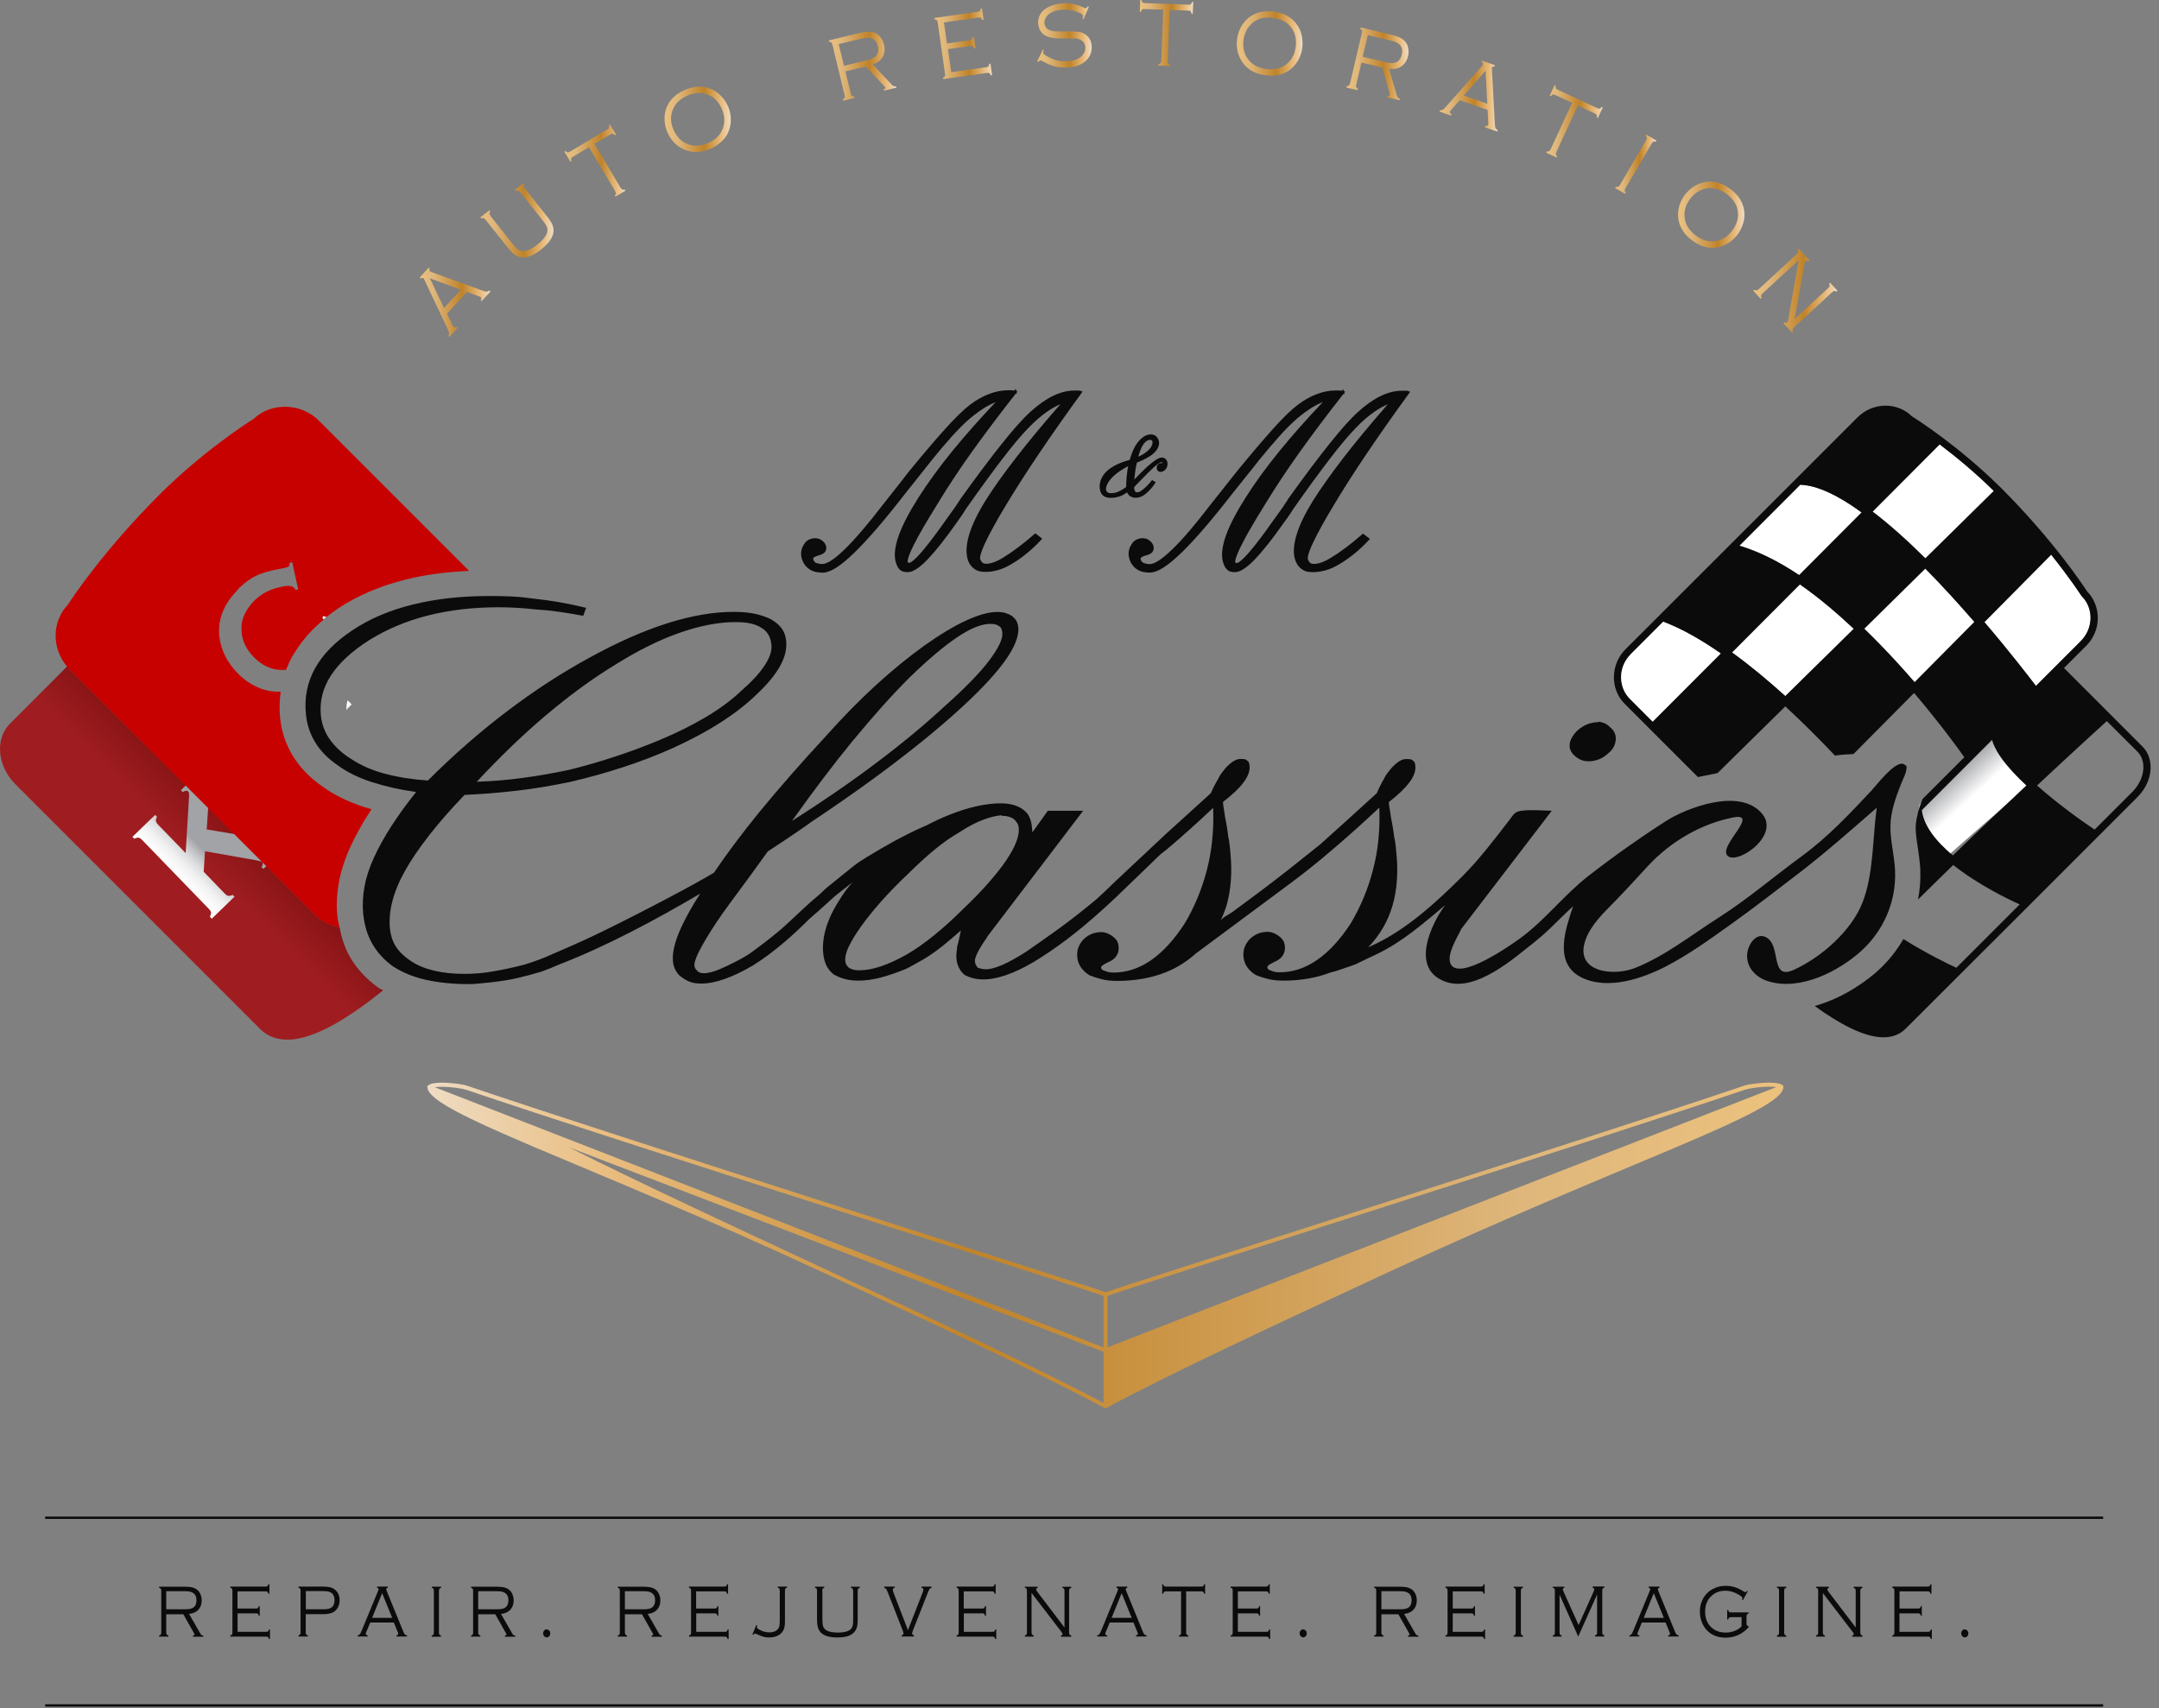 <svg width="230" height="182" viewBox="0 0 230 182" fill="none" xmlns="http://www.w3.org/2000/svg">
<rect x="0" y="0" width="230" height="182" fill="#808080" stroke="none"/>
<g clip-path="url(#clip0_4016_472)">
<path d="M212.32 77.97C212.27 79.59 213.96 81.74 216.03 83.74C213.5 85.92 210.62 88.41 207.7 91C205.89 89.42 204.48 87.6 204.42 85.76L212.32 77.97Z" fill="url(#paint0_linear_4016_472)"/>
<path d="M228.239 79.54L219.559 70.85L212.109 78.1C212.109 79.7 213.809 81.78 215.869 83.69C213.489 85.93 210.779 88.48 208.039 91.14C206.239 89.63 204.809 87.88 204.709 86.06L204.439 86.3C204.399 86.44 204.339 86.59 204.299 86.73C204.179 87.19 204.089 87.65 204.079 88.09C204.069 88.74 204.179 89.48 204.299 90.26C204.409 91 204.519 91.76 204.569 92.57C204.569 92.59 204.569 92.62 204.569 92.64C204.619 93.73 204.529 94.8 204.329 95.84C205.569 94.61 206.819 93.38 208.079 92.16C210.739 94.27 213.919 95.8 215.159 96.36L208.409 103.11C207.669 102.77 205.259 101.61 202.769 100.05C202.039 101.32 201.109 102.48 199.979 103.49C199.139 104.24 196.599 106.28 193.319 107.18C195.809 108.99 198.539 110.52 200.649 110.52C201.599 110.52 202.399 110.21 202.999 109.61L215.709 96.92L227.709 84.92C228.709 83.92 229.199 82.62 229.089 81.46C229.039 80.73 228.759 80.06 228.239 79.54ZM227.149 84.38L223.139 88.39C221.629 87.38 219.149 85.59 217.009 83.69C220.729 80.21 223.579 77.61 224.439 76.83L227.699 80.08C228.079 80.46 228.279 80.95 228.329 81.5C228.409 82.45 227.999 83.53 227.149 84.38Z" fill="#0B0B0B"/>
<path d="M221.77 63.52L221.72 63.45C221.72 63.45 220.59 61.69 218.52 59.1L211.41 66.28C214.04 69.36 216.06 71.98 216.9 73.08L221.7 68.28C222.78 67.19 223.01 65.56 222.36 64.31C222.21 64.03 222.02 63.77 221.78 63.52H221.77Z" fill="white"/>
<path d="M212.41 52.3C210.38 50.3 208.3 48.6 206.64 47.34L199.5 54.5C201.37 55.92 203.28 57.65 205.12 59.48L212.41 52.3Z" fill="white"/>
<path d="M198.6 66.98C199.72 68.06 200.85 69.23 202.02 70.5C202.7 71.25 203.35 71.98 203.97 72.69L210.34 66.26C208.75 64.43 206.97 62.46 205.11 60.58L198.61 66.98H198.6Z" fill="white"/>
<path d="M185.3 58.14C187.3 58.73 189.42 59.77 191.66 61.27L198.32 54.59C195.92 52.84 193.65 51.71 191.78 51.64L185.3 58.13V58.14Z" fill="white"/>
<path d="M184.51 69.51C186.45 70.91 188.37 72.52 190.2 74.17L197.49 67C195.66 65.28 193.73 63.65 191.75 62.27L184.52 69.52L184.51 69.51Z" fill="white"/>
<path d="M223.04 63.99C222.87 63.64 222.63 63.31 222.34 63.01C222.04 62.54 218.79 57.59 213.17 51.98C213.09 51.9 213.02 51.83 212.94 51.76C208.66 47.54 204.15 44.64 203.68 44.36C202.93 43.62 201.93 43.22 200.87 43.22C199.75 43.22 198.68 43.67 197.88 44.47L191.25 51.1L173.18 69.16C172.39 69.95 171.95 70.99 171.93 72.1C171.93 72.25 171.93 72.4 171.95 72.54C172.03 73.48 172.43 74.34 173.1 75.01L180.88 82.79C181.58 82.64 182.28 82.5 182.97 82.37L190.19 75.26C192.1 77.02 193.88 78.82 195.48 80.5C196.13 80.41 196.79 80.36 197.45 80.34L203.91 73.83C206.7 77.12 208.68 79.84 209.26 80.68L204.81 85.13C204.6 85.67 204.42 86.21 204.29 86.73C204.29 86.73 204.29 86.75 204.29 86.76L209.82 81.23L222.23 68.82C223.56 67.5 223.83 65.54 223.04 64V63.99ZM206.63 47.35C208.29 48.61 210.37 50.3 212.4 52.31L205.11 59.49C203.26 57.66 201.35 55.93 199.49 54.51L206.63 47.35ZM176.06 76.89L173.64 74.47C173.11 73.94 172.78 73.25 172.72 72.5C172.7 72.37 172.7 72.25 172.7 72.12C172.7 71.22 173.08 70.36 173.72 69.72L177.18 66.26C179.17 67.01 181.23 68.19 183.31 69.64L176.06 76.9V76.89ZM190.2 74.17C188.38 72.52 186.45 70.91 184.51 69.51L191.74 62.26C193.72 63.64 195.65 65.27 197.48 66.99L190.19 74.16L190.2 74.17ZM191.66 61.27C189.42 59.77 187.29 58.73 185.3 58.14L191.78 51.65C193.65 51.71 195.92 52.85 198.32 54.6L191.66 61.28V61.27ZM203.97 72.69C203.35 71.97 202.71 71.24 202.02 70.5C200.86 69.24 199.72 68.07 198.6 66.98L205.1 60.58C206.96 62.46 208.74 64.43 210.33 66.26L203.96 72.69H203.97ZM221.69 68.28L216.89 73.08C216.05 71.98 214.03 69.36 211.4 66.28L218.51 59.1C220.58 61.69 221.69 63.42 221.71 63.45L221.76 63.52C222 63.76 222.19 64.02 222.34 64.31C222.99 65.57 222.76 67.19 221.68 68.28H221.69Z" fill="#0B0B0B"/>
<path d="M173.719 69.71C173.069 70.36 172.709 71.21 172.699 72.11C172.699 72.24 172.699 72.36 172.719 72.49C172.789 73.24 173.109 73.93 173.639 74.46L176.059 76.88L183.309 69.62C181.229 68.17 179.169 66.99 177.179 66.24L173.719 69.7V69.71Z" fill="white"/>
<path d="M49.73 31.11L47.62 33.43L48.2 34.65C48.26 34.76 48.3 34.84 48.34 34.87C48.41 34.94 48.51 34.92 48.65 34.81L48.76 34.91L47.88 35.88L47.77 35.78C47.83 35.68 47.86 35.58 47.84 35.48C47.82 35.38 47.76 35.22 47.65 34.97L45.24 29.87C45.18 29.75 45.14 29.67 45.1 29.64C45.04 29.58 44.94 29.59 44.82 29.67L44.71 29.57L45.67 28.51L45.78 28.61C45.72 28.75 45.73 28.85 45.78 28.9C45.81 28.92 45.88 28.96 46.01 29L51.12 30.86C51.5 31 51.72 31.07 51.8 31.08C51.88 31.08 51.99 31.04 52.13 30.96L52.25 31.06L51.31 32.09L51.2 31.99C51.29 31.85 51.3 31.74 51.21 31.66C51.17 31.63 51.08 31.58 50.92 31.53L49.72 31.09L49.73 31.11ZM49.09 30.87L45.79 29.65L47.31 32.82L49.09 30.87Z" fill="url(#paint1_linear_4016_472)"/>
<path d="M52.26 23.02L54.53 25.88C54.8 26.22 55 26.44 55.14 26.55C55.28 26.66 55.44 26.73 55.62 26.75C56.05 26.8 56.6 26.57 57.25 26.05C57.97 25.48 58.32 24.97 58.32 24.51C58.32 24.35 58.27 24.2 58.2 24.05C58.12 23.9 57.96 23.67 57.71 23.36L55.44 20.5C55.36 20.4 55.28 20.34 55.22 20.31C55.16 20.29 55.07 20.31 54.97 20.34L54.87 20.22L55.78 19.49L55.88 19.61C55.81 19.7 55.78 19.78 55.79 19.84C55.79 19.91 55.84 20 55.92 20.1L58.29 23.07C58.58 23.44 58.77 23.74 58.86 23.98C59.02 24.42 59 24.84 58.8 25.26C58.61 25.68 58.23 26.11 57.66 26.57C56.81 27.25 56.08 27.53 55.47 27.41C55.22 27.36 55 27.26 54.8 27.11C54.6 26.96 54.37 26.72 54.11 26.4L51.74 23.43C51.65 23.32 51.58 23.26 51.52 23.24C51.46 23.22 51.37 23.24 51.27 23.28L51.17 23.16L52.13 22.4L52.23 22.52C52.17 22.61 52.13 22.69 52.14 22.76C52.14 22.83 52.19 22.91 52.27 23.02H52.26Z" fill="url(#paint2_linear_4016_472)"/>
<path d="M63.33 15.33L66.09 19.97C66.16 20.08 66.22 20.16 66.28 20.19C66.34 20.22 66.43 20.22 66.54 20.19L66.62 20.32L65.57 20.95L65.49 20.82C65.57 20.74 65.61 20.66 65.61 20.6C65.61 20.54 65.58 20.44 65.51 20.33L62.75 15.69L61.04 16.7C60.94 16.76 60.87 16.82 60.85 16.88C60.83 16.94 60.84 17.03 60.88 17.15L60.76 17.22L60.12 16.15L60.24 16.08C60.33 16.17 60.4 16.23 60.46 16.24C60.53 16.24 60.61 16.22 60.71 16.16L64.7 13.78C64.8 13.72 64.87 13.66 64.89 13.6C64.91 13.54 64.9 13.45 64.86 13.33L64.98 13.26L65.62 14.33L65.5 14.4C65.41 14.31 65.34 14.25 65.28 14.24C65.21 14.24 65.13 14.26 65.03 14.32L63.32 15.33H63.33Z" fill="url(#paint3_linear_4016_472)"/>
<path d="M72.94 9.59C73.89 9.17 74.77 9.12 75.6 9.42C76.06 9.59 76.47 9.86 76.83 10.24C77.13 10.55 77.37 10.92 77.56 11.34C77.81 11.92 77.9 12.52 77.83 13.15C77.75 13.85 77.48 14.44 77.02 14.93C76.68 15.3 76.23 15.6 75.7 15.84C74.76 16.25 73.87 16.31 73.05 16C72.59 15.83 72.18 15.56 71.82 15.19C71.52 14.88 71.29 14.53 71.11 14.12C70.85 13.52 70.75 12.9 70.81 12.27C70.89 11.59 71.16 10.99 71.62 10.49C71.95 10.14 72.38 9.84 72.93 9.59H72.94ZM73.21 10.2C72.4 10.55 71.88 11.09 71.63 11.8C71.4 12.46 71.45 13.14 71.76 13.84C72.07 14.55 72.55 15.04 73.18 15.32C73.87 15.62 74.62 15.6 75.43 15.24C76.25 14.88 76.78 14.35 77.02 13.63C77.24 12.98 77.2 12.31 76.9 11.62C76.58 10.88 76.1 10.37 75.47 10.11C75.09 9.95 74.73 9.88 74.39 9.9C74.01 9.92 73.61 10.02 73.2 10.2H73.21Z" fill="url(#paint4_linear_4016_472)"/>
<path d="M90.07 7.62L90.63 9.95C90.66 10.08 90.7 10.17 90.75 10.21C90.8 10.25 90.88 10.28 90.99 10.29L91.03 10.44L89.84 10.73L89.8 10.58C89.9 10.52 89.96 10.46 89.98 10.4C90 10.34 90 10.24 89.97 10.11L88.69 4.8C88.66 4.67 88.62 4.58 88.57 4.53C88.52 4.48 88.44 4.46 88.33 4.46L88.29 4.31L91.42 3.55C91.85 3.45 92.19 3.39 92.45 3.38C92.71 3.38 92.95 3.41 93.17 3.49C93.39 3.58 93.59 3.72 93.76 3.92C93.96 4.15 94.09 4.43 94.17 4.75C94.29 5.24 94.24 5.67 94.03 6.05C93.82 6.43 93.46 6.7 92.97 6.87L95.03 9.05C95.15 9.19 95.3 9.23 95.46 9.19L95.5 9.34L94.18 9.66L94.14 9.51C94.27 9.45 94.33 9.39 94.31 9.33C94.31 9.3 94.23 9.21 94.09 9.06L92.24 7.08L90.06 7.61L90.07 7.62ZM89.92 7.01L92.23 6.45C92.54 6.37 92.78 6.3 92.93 6.23C93.08 6.16 93.21 6.07 93.31 5.97C93.55 5.71 93.62 5.36 93.51 4.92C93.4 4.47 93.18 4.19 92.84 4.08C92.69 4.03 92.53 4.01 92.36 4.02C92.19 4.02 91.94 4.08 91.6 4.16L89.35 4.7L89.91 7.01H89.92Z" fill="url(#paint5_linear_4016_472)"/>
<path d="M100.99 5.26L101.34 7.69L105.06 7.16C105.18 7.14 105.26 7.11 105.3 7.06C105.34 7.01 105.37 6.92 105.38 6.8L105.52 6.78L105.69 8.01L105.55 8.03C105.5 7.91 105.45 7.84 105.4 7.8C105.34 7.76 105.26 7.76 105.14 7.77L100.48 8.43L100.46 8.28C100.57 8.23 100.63 8.18 100.66 8.12C100.69 8.06 100.69 7.96 100.67 7.83L99.9 2.43C99.88 2.3 99.85 2.2 99.8 2.16C99.76 2.11 99.68 2.08 99.56 2.06L99.54 1.91L104.15 1.26C104.27 1.24 104.35 1.21 104.39 1.16C104.43 1.11 104.46 1.03 104.47 0.9L104.61 0.88L104.78 2.11L104.64 2.13C104.6 2.01 104.55 1.94 104.49 1.9C104.44 1.86 104.35 1.86 104.23 1.87L100.56 2.39L100.88 4.63L103.28 4.29C103.4 4.27 103.48 4.24 103.53 4.19C103.57 4.14 103.6 4.05 103.61 3.93L103.75 3.91L103.92 5.14L103.78 5.16C103.74 5.04 103.69 4.97 103.63 4.93C103.58 4.89 103.49 4.89 103.37 4.9L100.97 5.24L100.99 5.26Z" fill="url(#paint6_linear_4016_472)"/>
<path d="M115.99 0.75L115.44 2.03L115.32 1.96C115.36 1.81 115.38 1.72 115.38 1.69C115.38 1.59 115.26 1.5 115.05 1.39C114.46 1.12 113.84 1 113.2 1.03C112.67 1.06 112.22 1.19 111.84 1.43C111.66 1.55 111.51 1.7 111.41 1.88C111.31 2.06 111.26 2.25 111.27 2.44C111.27 2.6 111.33 2.75 111.42 2.89C111.51 3.03 111.63 3.13 111.78 3.19C111.94 3.26 112.12 3.31 112.34 3.33C112.55 3.35 112.9 3.36 113.37 3.35C114.03 3.34 114.5 3.35 114.79 3.38C115.08 3.41 115.31 3.48 115.5 3.59C116 3.87 116.27 4.32 116.3 4.95C116.33 5.54 116.13 6.04 115.71 6.45C115.24 6.9 114.58 7.15 113.72 7.19C113.22 7.21 112.79 7.19 112.42 7.09C112.05 7 111.59 6.81 111.07 6.53C110.92 6.46 110.84 6.43 110.81 6.43C110.77 6.43 110.7 6.49 110.62 6.61L110.5 6.53L111.08 5.29L111.2 5.36C111.15 5.49 111.13 5.58 111.13 5.63C111.13 5.73 111.33 5.88 111.7 6.08C112.04 6.26 112.36 6.38 112.67 6.45C112.98 6.52 113.31 6.55 113.67 6.53C114.4 6.49 114.94 6.29 115.29 5.91C115.53 5.66 115.64 5.37 115.62 5.04C115.6 4.61 115.37 4.32 114.94 4.18C114.8 4.13 114.65 4.1 114.51 4.1C114.36 4.1 113.94 4.1 113.25 4.1C112.76 4.1 112.37 4.08 112.09 4.03C111.81 3.98 111.55 3.9 111.33 3.77C111.12 3.65 110.95 3.48 110.82 3.25C110.69 3.02 110.62 2.78 110.6 2.5C110.57 2.03 110.71 1.62 111 1.27C111.22 1.01 111.52 0.81 111.92 0.64C112.31 0.48 112.75 0.39 113.23 0.36C113.62 0.34 113.99 0.36 114.33 0.43C114.67 0.5 115.06 0.63 115.49 0.82C115.59 0.86 115.65 0.88 115.67 0.88C115.72 0.88 115.79 0.81 115.87 0.67L115.99 0.73V0.75Z" fill="url(#paint7_linear_4016_472)"/>
<path d="M124.6 1.06L124.4 6.46C124.4 6.59 124.4 6.69 124.44 6.74C124.47 6.8 124.55 6.84 124.65 6.88V7.03L123.42 6.99V6.83C123.53 6.8 123.61 6.76 123.65 6.71C123.69 6.66 123.71 6.56 123.72 6.43L123.92 1.03L121.94 0.96C121.82 0.96 121.73 0.97 121.68 1.01C121.63 1.05 121.59 1.13 121.56 1.25H121.42L121.47 0H121.61C121.63 0.13 121.67 0.21 121.71 0.26C121.76 0.3 121.84 0.33 121.96 0.33L126.6 0.5C126.72 0.5 126.81 0.49 126.86 0.45C126.91 0.41 126.95 0.33 126.98 0.21H127.12L127.07 1.46H126.93C126.91 1.33 126.87 1.25 126.83 1.2C126.78 1.16 126.7 1.13 126.58 1.13L124.6 1.06Z" fill="url(#paint8_linear_4016_472)"/>
<path d="M135.69 1.24C136.72 1.37 137.5 1.78 138.05 2.47C138.36 2.85 138.57 3.3 138.68 3.81C138.77 4.23 138.79 4.67 138.73 5.13C138.65 5.75 138.41 6.32 138.03 6.82C137.61 7.38 137.07 7.75 136.42 7.93C135.93 8.07 135.4 8.1 134.82 8.02C133.8 7.89 133.02 7.48 132.47 6.79C132.17 6.4 131.95 5.96 131.84 5.45C131.75 5.03 131.73 4.61 131.79 4.17C131.87 3.52 132.11 2.94 132.49 2.44C132.91 1.89 133.45 1.52 134.11 1.33C134.57 1.2 135.1 1.17 135.7 1.23L135.69 1.24ZM135.6 1.9C134.73 1.79 134 1.97 133.42 2.45C132.89 2.9 132.57 3.5 132.47 4.26C132.37 5.03 132.52 5.69 132.92 6.26C133.36 6.87 134.01 7.24 134.89 7.35C135.77 7.46 136.51 7.28 137.09 6.8C137.62 6.36 137.93 5.76 138.03 5.02C138.13 4.22 137.99 3.54 137.59 2.99C137.35 2.66 137.08 2.41 136.78 2.26C136.45 2.08 136.05 1.96 135.6 1.9Z" fill="url(#paint9_linear_4016_472)"/>
<path d="M145.04 6.66L144.49 8.99C144.46 9.12 144.45 9.22 144.48 9.28C144.5 9.34 144.57 9.4 144.66 9.46L144.62 9.61L143.43 9.33L143.47 9.18C143.58 9.18 143.66 9.15 143.71 9.1C143.76 9.06 143.8 8.97 143.83 8.84L145.08 3.53C145.11 3.4 145.12 3.3 145.09 3.24C145.07 3.18 145.01 3.12 144.91 3.07L144.95 2.92L148.08 3.66C148.51 3.76 148.84 3.87 149.08 3.98C149.32 4.09 149.51 4.23 149.67 4.4C149.83 4.58 149.94 4.79 150 5.05C150.07 5.34 150.07 5.65 150 5.98C149.88 6.47 149.64 6.83 149.28 7.08C148.92 7.32 148.48 7.4 147.97 7.33L148.82 10.21C148.87 10.39 148.98 10.5 149.14 10.53L149.11 10.68L147.79 10.37L147.83 10.22C147.97 10.22 148.05 10.2 148.07 10.14C148.07 10.11 148.05 10 148 9.8L147.25 7.19L145.07 6.67L145.04 6.66ZM145.19 6.05L147.5 6.6C147.81 6.67 148.06 6.72 148.22 6.72C148.39 6.72 148.54 6.71 148.68 6.66C149.01 6.54 149.23 6.26 149.33 5.82C149.44 5.38 149.36 5.02 149.11 4.76C149 4.65 148.86 4.56 148.71 4.49C148.56 4.42 148.31 4.35 147.97 4.27L145.72 3.74L145.17 6.05H145.19Z" fill="url(#paint10_linear_4016_472)"/>
<path d="M158.47 11.71L155.51 10.68L154.61 11.69C154.52 11.79 154.47 11.86 154.46 11.9C154.43 11.99 154.49 12.08 154.64 12.17L154.59 12.32L153.35 11.89L153.4 11.74C153.52 11.76 153.62 11.74 153.7 11.69C153.78 11.64 153.91 11.52 154.09 11.31L157.83 7.09C157.92 6.99 157.97 6.91 157.99 6.87C158.02 6.79 157.97 6.71 157.85 6.62L157.9 6.47L159.25 6.94L159.2 7.09C159.05 7.09 158.96 7.13 158.94 7.21C158.93 7.25 158.93 7.33 158.94 7.46L159.23 12.89C159.25 13.29 159.27 13.53 159.3 13.61C159.33 13.69 159.41 13.77 159.55 13.87L159.5 14.02L158.18 13.56L158.23 13.41C158.39 13.44 158.5 13.41 158.54 13.29C158.56 13.24 158.56 13.14 158.54 12.98L158.48 11.7L158.47 11.71ZM158.44 11.04L158.26 7.53L155.94 10.18L158.44 11.05V11.04Z" fill="url(#paint11_linear_4016_472)"/>
<path d="M168.09 11.26L165.82 16.16C165.76 16.28 165.74 16.37 165.75 16.44C165.75 16.51 165.81 16.58 165.89 16.65L165.83 16.79L164.72 16.27L164.79 16.13C164.9 16.15 164.99 16.13 165.04 16.1C165.1 16.06 165.15 15.99 165.21 15.86L167.48 10.96L165.68 10.12C165.57 10.07 165.48 10.05 165.42 10.07C165.36 10.09 165.29 10.15 165.21 10.25L165.09 10.19L165.62 9.06L165.74 9.12C165.71 9.24 165.71 9.33 165.74 9.39C165.77 9.45 165.84 9.5 165.95 9.56L170.16 11.52C170.27 11.57 170.35 11.59 170.42 11.57C170.48 11.55 170.55 11.5 170.63 11.39L170.75 11.45L170.22 12.58L170.1 12.52C170.13 12.4 170.13 12.31 170.1 12.25C170.07 12.19 170 12.14 169.89 12.09L168.09 11.25V11.26Z" fill="url(#paint12_linear_4016_472)"/>
<path d="M172.58 19.69L175.34 14.98C175.41 14.86 175.44 14.77 175.44 14.7C175.44 14.63 175.4 14.56 175.32 14.48L175.4 14.35L176.46 14.97L176.38 15.1C176.27 15.07 176.19 15.07 176.13 15.1C176.07 15.13 176.01 15.2 175.94 15.32L173.18 20.03C173.11 20.15 173.08 20.24 173.08 20.3C173.08 20.37 173.12 20.44 173.2 20.52L173.12 20.65L172.06 20.03L172.14 19.9C172.25 19.93 172.34 19.93 172.4 19.9C172.46 19.87 172.52 19.8 172.59 19.68L172.58 19.69Z" fill="url(#paint13_linear_4016_472)"/>
<path d="M184.36 20.15C185.18 20.77 185.66 21.52 185.8 22.39C185.88 22.88 185.84 23.37 185.68 23.86C185.55 24.27 185.35 24.66 185.07 25.03C184.69 25.53 184.21 25.9 183.62 26.15C182.98 26.42 182.33 26.48 181.67 26.31C181.18 26.19 180.7 25.95 180.23 25.59C179.41 24.97 178.94 24.22 178.8 23.36C178.73 22.87 178.76 22.38 178.91 21.89C179.04 21.48 179.23 21.1 179.5 20.75C179.9 20.23 180.39 19.84 180.97 19.6C181.61 19.33 182.26 19.28 182.92 19.44C183.39 19.56 183.86 19.79 184.35 20.15H184.36ZM183.95 20.68C183.25 20.15 182.53 19.95 181.78 20.08C181.1 20.2 180.52 20.57 180.06 21.18C179.59 21.8 179.39 22.45 179.46 23.14C179.53 23.89 179.92 24.53 180.63 25.07C181.34 25.61 182.07 25.81 182.81 25.68C183.49 25.56 184.06 25.2 184.51 24.6C185 23.95 185.21 23.29 185.14 22.62C185.1 22.21 184.98 21.87 184.8 21.58C184.6 21.26 184.32 20.96 183.96 20.68H183.95Z" fill="url(#paint14_linear_4016_472)"/>
<path d="M191.61 27.72L187.79 31.24C187.69 31.33 187.64 31.41 187.62 31.47C187.6 31.54 187.62 31.62 187.67 31.72L187.56 31.83L186.77 30.97L186.88 30.87C186.98 30.93 187.06 30.96 187.13 30.94C187.19 30.94 187.28 30.88 187.38 30.79L191.39 27.09C191.49 27 191.55 26.92 191.56 26.85C191.58 26.78 191.56 26.7 191.51 26.6L191.62 26.5L192.76 27.74L192.64 27.84C192.51 27.78 192.41 27.78 192.34 27.84C192.29 27.88 192.25 28.02 192.21 28.23L191.19 33.98L194.73 30.72C194.83 30.63 194.89 30.55 194.9 30.48C194.92 30.42 194.9 30.33 194.85 30.23L194.96 30.12L195.75 30.98L195.64 31.08C195.55 31.02 195.46 30.99 195.4 31.01C195.33 31.02 195.25 31.07 195.15 31.16L191.14 34.86C191.04 34.95 190.98 35.03 190.97 35.09C190.95 35.16 190.97 35.24 191.02 35.34L190.91 35.44L189.99 34.44L190.11 34.33C190.23 34.4 190.32 34.41 190.39 34.34C190.44 34.29 190.49 34.17 190.52 33.97L191.61 27.68V27.72Z" fill="url(#paint15_linear_4016_472)"/>
<path d="M189.95 115.66C189.72 115.45 189.24 115.35 188.47 115.35C187.47 115.35 186.25 115.52 185.78 115.68C169.4 121.25 120.02 136.85 117.78 137.68C115.54 136.85 66.15 121.25 49.77 115.68C49.3 115.52 48.09 115.35 47.08 115.35C46.31 115.35 45.83 115.45 45.6 115.66L45.53 115.72V115.81C45.53 118.52 62.28 123.77 87.83 135.64C99.64 141.13 110.79 146.31 117.66 150.01L117.76 150.06L117.86 150.01C124.73 146.31 135.88 141.13 147.69 135.64C173.24 123.77 189.99 118.51 189.99 115.81V115.72L189.93 115.66H189.95ZM185.92 116.1C186.36 115.95 187.53 115.78 188.47 115.78C188.79 115.78 189.03 115.8 189.22 115.83L117.99 143.55V138.07C120.89 136.99 169.66 121.62 185.92 116.09V116.1ZM49.64 116.1C65.89 121.63 114.66 137 117.56 138.08V143.56L46.33 115.84C46.52 115.81 46.76 115.79 47.08 115.79C48.01 115.79 49.19 115.96 49.63 116.11L49.64 116.1ZM60.58 122.23L117.56 144.03V149.48C110.66 145.79 99.66 140.68 88.02 135.27C78.56 130.87 68.5 126.2 60.59 122.23H60.58Z" fill="url(#paint16_linear_4016_472)"/>
<path d="M108.15 41.79C106.48 43.91 104.93 45.97 103.52 47.94C102.1 49.91 100.85 51.82 99.74 53.65C98.61 55.47 97.77 56.9 97.24 57.96C96.71 59.01 96.48 59.68 96.55 59.97C96.55 59.99 96.57 60.01 96.6 60.03C96.6 60.05 96.61 60.06 96.63 60.07C96.64 60.07 96.66 60.08 96.68 60.08C96.7 60.1 96.74 60.12 96.77 60.12C96.81 60.12 96.83 60.13 96.86 60.13C97.12 60.13 97.61 59.72 98.31 58.91C99.01 58.1 99.93 56.88 101.07 55.26C101.4 54.82 101.69 54.41 101.92 54.06C102.17 53.7 102.37 53.4 102.52 53.15C104.17 50.85 105.61 48.93 106.84 47.39C108.07 45.85 109.08 44.72 109.89 43.98C110.7 43.25 111.48 42.7 112.24 42.32C112.99 41.95 113.73 41.77 114.43 41.77H114.91C114.97 41.77 115.02 41.77 115.07 41.8C113.4 44.1 111.89 46.25 110.56 48.23C109.22 50.21 108.06 52.04 107.06 53.7C106.06 55.36 105.33 56.69 104.86 57.67C104.39 58.66 104.2 59.31 104.27 59.61C104.32 59.73 104.37 59.82 104.42 59.9C104.47 59.98 104.52 60.04 104.58 60.07C104.64 60.13 104.72 60.17 104.81 60.18C104.9 60.2 105 60.21 105.12 60.21C105.36 60.21 105.66 60.14 106.01 60.01C106.36 59.87 106.75 59.67 107.16 59.4C107.6 59.13 108.09 58.8 108.62 58.4C109.15 58 109.71 57.54 110.31 57.02L110.8 57.4C110.3 57.94 109.79 58.42 109.28 58.84C108.76 59.26 108.25 59.62 107.73 59.93C107.21 60.24 106.73 60.46 106.28 60.58C105.82 60.71 105.41 60.77 105.04 60.77C104.82 60.77 104.61 60.75 104.42 60.72C104.22 60.68 104.04 60.59 103.87 60.46C103.71 60.34 103.57 60.2 103.46 60.02C103.35 59.84 103.27 59.65 103.22 59.44C103.05 58.76 103.12 57.92 103.43 56.92C103.74 55.92 104.31 54.76 105.12 53.44C105.94 52.12 107.05 50.57 108.44 48.77C109.83 46.97 111.52 44.94 113.52 42.68C112.88 42.87 112.22 43.2 111.54 43.67C110.85 44.13 110.15 44.74 109.44 45.5C108.72 46.23 107.8 47.32 106.7 48.76C105.59 50.2 104.29 51.98 102.79 54.11C102.68 54.28 102.55 54.49 102.4 54.72C102.25 54.95 102.07 55.21 101.85 55.5C100.61 57.26 99.57 58.58 98.72 59.46C97.87 60.34 97.2 60.78 96.72 60.78C96.57 60.78 96.43 60.77 96.32 60.74C96.2 60.71 96.1 60.66 96.01 60.58C95.9 60.48 95.81 60.37 95.74 60.23C95.68 60.09 95.62 59.93 95.57 59.74C95.4 59.07 95.52 58.17 95.93 57.06C96.34 55.95 97.03 54.62 98.01 53.07C98.99 51.52 100.2 49.87 101.63 48.11C103.06 46.35 104.74 44.48 106.64 42.48C106.1 42.62 105.55 42.85 104.98 43.19C104.42 43.53 103.83 43.95 103.23 44.45C102.63 44.97 101.99 45.61 101.31 46.36C100.63 47.11 99.89 47.98 99.1 48.97C98.76 49.4 98.37 49.89 97.92 50.46C97.47 51.03 96.95 51.68 96.36 52.42C94.19 55.22 92.39 57.32 90.94 58.73C89.49 60.13 88.41 60.83 87.68 60.83C87.42 60.83 87.17 60.81 86.95 60.76C86.73 60.71 86.52 60.62 86.34 60.48C86.15 60.34 85.99 60.18 85.87 60C85.75 59.82 85.66 59.62 85.61 59.41C85.55 59.16 85.54 58.92 85.58 58.7C85.62 58.48 85.71 58.27 85.84 58.08C85.96 57.87 86.12 57.72 86.31 57.63C86.5 57.54 86.7 57.5 86.92 57.5C87.01 57.5 87.11 57.51 87.21 57.54C87.32 57.57 87.41 57.62 87.5 57.7C87.61 57.77 87.69 57.86 87.76 57.95C87.83 58.04 87.87 58.12 87.9 58.22C87.95 58.41 87.92 58.58 87.81 58.71C87.7 58.85 87.51 58.94 87.24 59C86.97 59.08 86.78 59.16 86.66 59.26C86.54 59.36 86.5 59.47 86.53 59.61C86.55 59.71 86.6 59.8 86.66 59.89C86.73 59.97 86.81 60.05 86.91 60.11C87.01 60.15 87.12 60.18 87.23 60.21C87.35 60.24 87.49 60.25 87.67 60.25C88.22 60.25 89.05 59.72 90.15 58.65C91.25 57.59 92.63 55.98 94.27 53.83C94.86 53.1 95.38 52.44 95.84 51.85C96.3 51.26 96.7 50.75 97.03 50.33C98.53 48.49 99.82 46.99 100.88 45.81C101.94 44.63 102.81 43.78 103.5 43.26C104.17 42.75 104.83 42.38 105.5 42.13C106.16 41.88 106.82 41.75 107.46 41.75H107.79C107.79 41.75 107.88 41.75 107.91 41.76C107.95 41.76 107.97 41.78 108 41.78C108.04 41.78 108.08 41.78 108.12 41.79C108.16 41.8 108.18 41.8 108.21 41.8V41.77L108.15 41.79Z" fill="#0B0B0B"/>
<path d="M87.64 61.01C87.37 61.01 87.11 60.98 86.88 60.93C86.64 60.88 86.41 60.78 86.2 60.63C85.99 60.48 85.83 60.31 85.69 60.11C85.55 59.9 85.46 59.69 85.4 59.46C85.33 59.19 85.32 58.92 85.37 58.68C85.41 58.44 85.51 58.21 85.65 58C85.78 57.77 85.96 57.6 86.18 57.49C86.49 57.35 86.82 57.29 87.2 57.39C87.34 57.43 87.45 57.49 87.56 57.58C87.67 57.66 87.77 57.75 87.84 57.85C87.92 57.95 87.97 58.06 88 58.18C88.06 58.42 88.02 58.64 87.88 58.82C87.74 58.98 87.52 59.1 87.21 59.17C86.97 59.24 86.8 59.32 86.7 59.4C86.61 59.47 86.62 59.53 86.63 59.58C86.65 59.65 86.68 59.73 86.73 59.8C86.78 59.87 86.85 59.92 86.93 59.97C87 59.99 87.1 60.02 87.21 60.05C87.31 60.08 87.45 60.09 87.61 60.09C87.96 60.09 88.66 59.82 89.97 58.54C91.05 57.49 92.44 55.88 94.08 53.74C94.67 53 95.19 52.34 95.65 51.75L96.14 51.12C96.4 50.79 96.63 50.49 96.84 50.22C98.35 48.38 99.64 46.86 100.7 45.69C101.76 44.51 102.65 43.65 103.34 43.12C104.02 42.61 104.71 42.22 105.38 41.97C106.06 41.71 106.74 41.58 107.4 41.58H107.73C107.78 41.58 107.83 41.58 107.89 41.6H107.94C107.94 41.6 108.02 41.61 108.05 41.62L108.19 41.43L108.26 41.64H108.39L108.3 41.79L108.34 41.93L108.2 41.95C106.58 44.01 105.04 46.05 103.63 48.01C102.24 49.95 100.97 51.87 99.86 53.71C98.73 55.53 97.89 56.97 97.37 58.01C96.7 59.34 96.66 59.77 96.7 59.91L96.73 59.93C96.73 59.93 96.73 59.93 96.71 59.92L96.77 59.94C96.84 59.97 96.85 59.97 96.85 59.97C96.93 59.97 97.25 59.89 98.18 58.81C98.87 58.01 99.8 56.78 100.93 55.17C101.29 54.68 101.56 54.3 101.79 53.97C102.03 53.61 102.23 53.31 102.39 53.06C104.06 50.74 105.51 48.8 106.72 47.29C107.97 45.72 108.97 44.6 109.79 43.86C110.6 43.12 111.4 42.56 112.18 42.18C112.96 41.8 113.72 41.61 114.44 41.61H114.92C114.99 41.61 115.07 41.62 115.13 41.65L115.33 41.73L115.2 41.9C113.53 44.19 112.02 46.35 110.69 48.32C109.35 50.31 108.17 52.15 107.19 53.78C106.2 55.42 105.47 56.75 105 57.74C104.41 58.98 104.38 59.42 104.42 59.58C104.46 59.66 104.5 59.75 104.55 59.82C104.59 59.89 104.63 59.93 104.67 59.95C104.73 60 104.77 60.03 104.84 60.04C105.1 60.1 105.48 60.06 105.94 59.88C106.28 59.75 106.66 59.55 107.07 59.28C107.5 59.01 107.99 58.68 108.51 58.28C109.04 57.88 109.61 57.42 110.19 56.91L110.29 56.82L111.03 57.39L110.91 57.52C110.4 58.07 109.88 58.56 109.37 58.97C108.85 59.4 108.32 59.77 107.8 60.07C107.28 60.39 106.77 60.61 106.31 60.74C105.56 60.95 104.91 60.98 104.37 60.87C104.15 60.83 103.94 60.73 103.76 60.58C103.59 60.46 103.44 60.29 103.32 60.11C103.2 59.92 103.11 59.71 103.06 59.48C102.88 58.77 102.96 57.9 103.27 56.87C103.59 55.86 104.16 54.67 104.98 53.35C105.8 52.04 106.92 50.46 108.31 48.67C109.61 46.99 111.18 45.11 112.97 43.06C112.53 43.25 112.08 43.5 111.62 43.81C110.95 44.27 110.27 44.85 109.54 45.61C108.81 46.35 107.9 47.44 106.81 48.86C105.71 50.29 104.4 52.09 102.91 54.21C102.8 54.38 102.67 54.58 102.52 54.82C102.37 55.05 102.18 55.32 101.97 55.61C100.74 57.36 99.68 58.7 98.83 59.59C97.94 60.51 97.24 60.96 96.71 60.96C96.54 60.96 96.39 60.94 96.26 60.91C96.12 60.88 96 60.81 95.89 60.72C95.76 60.61 95.66 60.48 95.59 60.32C95.52 60.17 95.45 59.99 95.4 59.79C95.23 59.09 95.35 58.15 95.76 57.01C96.17 55.88 96.88 54.53 97.86 52.99C98.83 51.46 100.05 49.78 101.49 48.01C102.79 46.42 104.33 44.68 106.07 42.84C105.74 42.97 105.4 43.14 105.05 43.34C104.49 43.68 103.91 44.1 103.32 44.59C102.72 45.11 102.08 45.75 101.41 46.49C100.71 47.27 99.97 48.14 99.21 49.09L98.03 50.58C97.58 51.15 97.06 51.8 96.47 52.54C94.31 55.33 92.48 57.46 91.04 58.86C89.55 60.31 88.45 61.01 87.67 61.01H87.64ZM86.87 57.68C86.68 57.68 86.49 57.72 86.33 57.79C86.17 57.87 86.04 58 85.94 58.17C85.82 58.36 85.74 58.55 85.7 58.74C85.66 58.94 85.67 59.15 85.73 59.38C85.78 59.57 85.85 59.75 85.97 59.92C86.08 60.08 86.22 60.23 86.4 60.36C86.57 60.48 86.76 60.57 86.95 60.61C87.16 60.65 87.4 60.68 87.64 60.68C88.32 60.68 89.38 59.99 90.78 58.63C92.22 57.24 94.04 55.12 96.19 52.34C96.78 51.6 97.3 50.95 97.75 50.38L98.93 48.89C99.7 47.93 100.44 47.05 101.15 46.27C101.83 45.52 102.48 44.88 103.08 44.34C103.68 43.84 104.27 43.41 104.85 43.06C105.43 42.72 106 42.47 106.55 42.33L107.1 42.19L106.71 42.6C104.79 44.61 103.11 46.5 101.71 48.22C100.28 49.98 99.06 51.64 98.1 53.17C97.13 54.69 96.44 56.02 96.03 57.13C95.64 58.2 95.52 59.07 95.68 59.71C95.72 59.89 95.78 60.04 95.84 60.17C95.9 60.28 95.97 60.38 96.07 60.47C96.14 60.53 96.22 60.57 96.3 60.59C96.41 60.62 96.53 60.63 96.67 60.63C96.97 60.63 97.54 60.41 98.56 59.36C99.41 58.48 100.45 57.16 101.68 55.42C101.89 55.13 102.07 54.87 102.22 54.64C102.37 54.41 102.5 54.21 102.61 54.03C104.11 51.9 105.43 50.1 106.53 48.67C107.62 47.24 108.55 46.14 109.28 45.39C110.02 44.61 110.72 44.01 111.41 43.54C112.11 43.07 112.79 42.73 113.44 42.53L113.99 42.36L113.61 42.79C111.65 45.02 109.94 47.07 108.54 48.87C107.16 50.66 106.04 52.22 105.23 53.53C104.43 54.82 103.86 55.98 103.55 56.97C103.25 57.94 103.18 58.76 103.34 59.4C103.39 59.6 103.46 59.77 103.56 59.94C103.66 60.09 103.78 60.22 103.93 60.33C104.08 60.45 104.24 60.53 104.41 60.56C104.9 60.66 105.51 60.63 106.2 60.43C106.64 60.31 107.11 60.1 107.61 59.8C108.11 59.5 108.63 59.14 109.14 58.73C109.6 58.36 110.07 57.92 110.52 57.44L110.28 57.25C109.73 57.73 109.19 58.17 108.68 58.55C108.15 58.95 107.65 59.29 107.21 59.56C106.79 59.83 106.39 60.04 106.03 60.18C105.5 60.39 105.05 60.43 104.74 60.36C104.62 60.34 104.52 60.29 104.43 60.2C104.38 60.17 104.32 60.1 104.25 60C104.19 59.92 104.14 59.81 104.08 59.68C103.98 59.3 104.18 58.63 104.67 57.6C105.14 56.6 105.89 55.26 106.88 53.61C107.86 51.97 109.04 50.13 110.38 48.13C111.66 46.22 113.13 44.14 114.73 41.94H114.4C113.72 41.94 113.01 42.12 112.28 42.47C111.54 42.83 110.76 43.38 109.97 44.1C109.18 44.82 108.16 45.96 106.94 47.49C105.73 49 104.28 50.94 102.63 53.24C102.48 53.48 102.28 53.79 102.03 54.15C101.81 54.49 101.53 54.87 101.17 55.36C100.03 56.98 99.11 58.22 98.4 59.02C97.41 60.17 97.03 60.3 96.83 60.3C96.79 60.3 96.75 60.3 96.7 60.28C96.66 60.27 96.62 60.25 96.59 60.23C96.56 60.23 96.53 60.21 96.5 60.19C96.47 60.17 96.44 60.14 96.43 60.11C96.4 60.08 96.37 60.04 96.36 59.99C96.31 59.77 96.32 59.32 97.06 57.86C97.59 56.8 98.41 55.38 99.56 53.54C100.68 51.69 101.95 49.77 103.35 47.82C104.72 45.91 106.21 43.94 107.78 41.93V41.91C107.76 41.91 107.74 41.91 107.71 41.91H107.38C106.76 41.91 106.12 42.03 105.48 42.28C104.83 42.52 104.17 42.9 103.52 43.39C102.84 43.91 101.97 44.76 100.93 45.92C99.88 47.08 98.59 48.6 97.08 50.44C96.87 50.7 96.64 51 96.38 51.33L95.89 51.96C95.44 52.55 94.91 53.21 94.32 53.95C92.67 56.1 91.28 57.72 90.18 58.78C89.04 59.88 88.2 60.42 87.59 60.42C87.4 60.42 87.24 60.4 87.11 60.37C86.98 60.34 86.87 60.3 86.76 60.26C86.62 60.18 86.52 60.09 86.44 59.99C86.36 59.88 86.31 59.77 86.28 59.66C86.23 59.46 86.3 59.28 86.46 59.14C86.6 59.03 86.81 58.94 87.1 58.85C87.35 58.8 87.51 58.72 87.59 58.61C87.66 58.51 87.68 58.4 87.65 58.26C87.63 58.19 87.6 58.12 87.55 58.05C87.49 57.97 87.42 57.9 87.32 57.84C87.24 57.77 87.17 57.73 87.08 57.71C86.99 57.69 86.91 57.67 86.83 57.67L86.87 57.68Z" fill="#0B0B0B"/>
<path d="M143.03 41.79C141.36 43.91 139.81 45.97 138.4 47.94C136.99 49.91 135.73 51.82 134.62 53.65C133.49 55.47 132.65 56.9 132.12 57.96C131.59 59.01 131.36 59.68 131.43 59.97C131.43 59.99 131.45 60.01 131.48 60.03C131.48 60.05 131.49 60.06 131.51 60.07C131.52 60.07 131.54 60.08 131.56 60.08C131.58 60.1 131.62 60.12 131.65 60.12C131.69 60.12 131.71 60.13 131.74 60.13C132 60.13 132.48 59.72 133.19 58.91C133.89 58.1 134.81 56.88 135.95 55.26C136.28 54.82 136.56 54.41 136.81 54.06C137.05 53.7 137.25 53.4 137.4 53.15C139.05 50.85 140.49 48.93 141.72 47.39C142.94 45.85 143.96 44.72 144.77 43.98C145.58 43.25 146.36 42.7 147.12 42.32C147.88 41.95 148.61 41.77 149.31 41.77H149.79C149.84 41.77 149.9 41.77 149.95 41.8C148.27 44.1 146.77 46.25 145.43 48.23C144.1 50.21 142.93 52.04 141.93 53.7C140.93 55.36 140.2 56.69 139.73 57.67C139.26 58.66 139.06 59.31 139.14 59.61C139.19 59.73 139.25 59.82 139.3 59.9C139.35 59.98 139.4 60.04 139.46 60.07C139.52 60.13 139.6 60.17 139.69 60.18C139.78 60.2 139.88 60.21 140 60.21C140.24 60.21 140.54 60.14 140.89 60.01C141.24 59.87 141.63 59.67 142.05 59.4C142.49 59.13 142.97 58.8 143.5 58.4C144.03 58 144.59 57.54 145.19 57.02L145.68 57.4C145.18 57.94 144.67 58.42 144.15 58.84C143.64 59.26 143.12 59.62 142.6 59.93C142.08 60.24 141.6 60.46 141.14 60.58C140.69 60.71 140.27 60.77 139.9 60.77C139.68 60.77 139.47 60.75 139.27 60.72C139.07 60.68 138.89 60.59 138.73 60.46C138.57 60.34 138.43 60.2 138.32 60.02C138.21 59.84 138.13 59.65 138.07 59.44C137.9 58.76 137.97 57.92 138.28 56.92C138.59 55.92 139.16 54.76 139.97 53.44C140.79 52.12 141.9 50.57 143.29 48.77C144.68 46.97 146.37 44.94 148.37 42.68C147.74 42.87 147.07 43.2 146.38 43.67C145.7 44.13 144.99 44.74 144.28 45.5C143.56 46.23 142.64 47.32 141.54 48.76C140.43 50.2 139.13 51.98 137.63 54.11C137.52 54.28 137.38 54.49 137.24 54.72C137.08 54.95 136.9 55.21 136.69 55.5C135.46 57.26 134.41 58.58 133.56 59.46C132.71 60.34 132.04 60.78 131.56 60.78C131.4 60.78 131.26 60.77 131.15 60.74C131.03 60.71 130.93 60.66 130.85 60.58C130.73 60.48 130.65 60.37 130.58 60.23C130.51 60.09 130.46 59.93 130.41 59.74C130.24 59.07 130.36 58.17 130.77 57.06C131.17 55.95 131.87 54.62 132.85 53.07C133.83 51.52 135.04 49.87 136.47 48.11C137.9 46.35 139.57 44.48 141.48 42.48C140.94 42.62 140.39 42.85 139.82 43.19C139.26 43.53 138.67 43.95 138.07 44.45C137.48 44.97 136.84 45.61 136.15 46.36C135.47 47.11 134.73 47.98 133.94 48.97C133.6 49.4 133.21 49.89 132.76 50.46C132.31 51.03 131.78 51.68 131.2 52.42C129.04 55.22 127.23 57.32 125.79 58.73C124.34 60.13 123.25 60.83 122.52 60.83C122.26 60.83 122.02 60.81 121.79 60.76C121.57 60.71 121.36 60.62 121.18 60.48C120.99 60.34 120.83 60.18 120.71 60C120.59 59.82 120.5 59.62 120.45 59.41C120.39 59.16 120.38 58.92 120.42 58.7C120.46 58.48 120.55 58.27 120.67 58.08C120.79 57.87 120.95 57.72 121.14 57.63C121.33 57.54 121.53 57.5 121.75 57.5C121.84 57.5 121.94 57.51 122.04 57.54C122.15 57.57 122.24 57.62 122.33 57.7C122.43 57.77 122.52 57.86 122.59 57.95C122.66 58.04 122.7 58.12 122.73 58.22C122.78 58.41 122.75 58.58 122.64 58.71C122.53 58.85 122.34 58.94 122.06 59C121.79 59.08 121.6 59.16 121.48 59.26C121.36 59.36 121.32 59.47 121.35 59.61C121.37 59.71 121.42 59.8 121.49 59.89C121.56 59.97 121.64 60.05 121.74 60.11C121.84 60.15 121.94 60.18 122.06 60.21C122.18 60.24 122.32 60.25 122.5 60.25C123.05 60.25 123.88 59.72 124.98 58.65C126.08 57.59 127.45 55.98 129.1 53.83C129.69 53.1 130.21 52.44 130.67 51.85C131.13 51.26 131.53 50.75 131.86 50.33C133.37 48.49 134.65 46.99 135.71 45.81C136.77 44.63 137.65 43.78 138.33 43.26C139 42.75 139.66 42.38 140.33 42.13C140.99 41.88 141.65 41.75 142.29 41.75H142.62C142.62 41.75 142.7 41.75 142.74 41.76C142.77 41.76 142.8 41.78 142.82 41.78C142.86 41.78 142.9 41.78 142.94 41.79C142.98 41.8 143.01 41.8 143.02 41.8V41.77L143.03 41.79Z" fill="#0B0B0B"/>
<path d="M122.52 61.01C122.25 61.01 121.99 60.98 121.76 60.93C121.51 60.88 121.29 60.77 121.08 60.63C120.88 60.49 120.71 60.31 120.58 60.11C120.44 59.91 120.35 59.7 120.29 59.46C120.22 59.19 120.21 58.93 120.26 58.68C120.31 58.44 120.4 58.21 120.54 58C120.67 57.77 120.85 57.6 121.07 57.49C121.37 57.35 121.7 57.29 122.09 57.39C122.23 57.43 122.34 57.49 122.44 57.58C122.55 57.66 122.65 57.75 122.72 57.85C122.8 57.95 122.85 58.06 122.88 58.18C122.94 58.42 122.9 58.64 122.76 58.82C122.62 58.98 122.41 59.1 122.09 59.17C121.85 59.24 121.68 59.32 121.58 59.4C121.49 59.47 121.49 59.53 121.51 59.58C121.53 59.66 121.56 59.73 121.61 59.8C121.66 59.87 121.73 59.92 121.82 59.98C121.89 60 121.99 60.03 122.1 60.06C122.21 60.09 122.35 60.1 122.5 60.1C122.85 60.1 123.54 59.83 124.86 58.55C125.96 57.5 127.3 55.93 128.97 53.75C129.56 53.01 130.09 52.35 130.55 51.76L130.88 51.34C131.21 50.93 131.49 50.56 131.75 50.24C133.25 48.41 134.55 46.88 135.6 45.71C136.66 44.53 137.55 43.66 138.24 43.14C138.92 42.63 139.6 42.24 140.28 41.99C140.96 41.73 141.64 41.6 142.29 41.6H142.62C142.67 41.6 142.72 41.6 142.78 41.62H142.83C142.83 41.62 142.9 41.63 142.94 41.64L143.08 41.47L143.16 41.67H143.29L143.21 41.82L143.25 41.97L143.1 41.99C141.47 44.07 139.93 46.11 138.54 48.05C137.14 50.01 135.87 51.92 134.76 53.75C133.6 55.62 132.78 57.02 132.27 58.05C131.64 59.3 131.57 59.76 131.59 59.92L131.67 59.97C131.72 59.99 131.74 59.99 131.75 59.99C131.84 59.99 132.17 59.88 133.08 58.83C133.77 58.04 134.67 56.84 135.83 55.19C136.16 54.75 136.44 54.35 136.69 53.99C136.93 53.63 137.13 53.33 137.28 53.08C138.94 50.77 140.39 48.83 141.61 47.31C142.86 45.74 143.86 44.62 144.68 43.88C145.49 43.14 146.29 42.58 147.07 42.2C147.85 41.82 148.61 41.63 149.33 41.63H149.81C149.88 41.63 149.95 41.63 150.02 41.67L150.23 41.74L150.1 41.92C148.45 44.19 146.93 46.35 145.59 48.34C144.25 50.33 143.08 52.16 142.1 53.8C141.12 55.42 140.39 56.75 139.91 57.76C139.32 59 139.29 59.44 139.33 59.6C139.37 59.67 139.41 59.76 139.46 59.84C139.5 59.9 139.54 59.94 139.58 59.97C139.64 60.02 139.69 60.05 139.74 60.06C140 60.12 140.37 60.08 140.85 59.9C141.19 59.77 141.57 59.57 141.98 59.3C142.4 59.05 142.87 58.72 143.42 58.31C143.94 57.91 144.51 57.46 145.1 56.94L145.2 56.85L145.94 57.42L145.82 57.55C145.3 58.1 144.78 58.59 144.27 59C143.74 59.43 143.22 59.79 142.7 60.1C142.18 60.42 141.67 60.64 141.2 60.77C140.46 60.97 139.8 61.01 139.26 60.9C139.04 60.86 138.83 60.76 138.64 60.61C138.47 60.49 138.32 60.32 138.2 60.13C138.08 59.94 137.99 59.73 137.93 59.5C137.75 58.8 137.83 57.92 138.15 56.89C138.46 55.88 139.04 54.7 139.86 53.37C140.68 52.06 141.8 50.49 143.18 48.69C144.49 47 146.06 45.12 147.84 43.07C147.4 43.26 146.95 43.51 146.49 43.82C145.81 44.28 145.11 44.88 144.41 45.62C143.69 46.35 142.78 47.44 141.68 48.87C140.55 50.34 139.24 52.14 137.78 54.22C137.68 54.39 137.54 54.59 137.39 54.82C137.23 55.06 137.05 55.32 136.83 55.61C135.6 57.36 134.54 58.7 133.69 59.59C132.8 60.51 132.1 60.96 131.57 60.96C131.4 60.96 131.24 60.94 131.12 60.91C130.98 60.88 130.85 60.81 130.75 60.71C130.63 60.6 130.52 60.47 130.45 60.31C130.38 60.17 130.32 60 130.26 59.78C130.09 59.07 130.21 58.14 130.62 57C131.03 55.87 131.74 54.52 132.72 52.98C133.69 51.44 134.91 49.77 136.35 48C137.68 46.37 139.22 44.63 140.93 42.83C140.6 42.96 140.26 43.13 139.92 43.33C139.36 43.67 138.77 44.09 138.19 44.58C137.6 45.1 136.95 45.74 136.29 46.48C135.62 47.23 134.88 48.1 134.08 49.08C133.73 49.53 133.35 50.02 132.9 50.57C132.47 51.11 131.97 51.73 131.41 52.43L131.33 52.53C129.17 55.32 127.34 57.45 125.9 58.85C124.41 60.3 123.3 61 122.52 61V61.01ZM121.75 57.68C121.56 57.68 121.37 57.72 121.21 57.79C121.05 57.87 120.92 58 120.82 58.17C120.7 58.35 120.62 58.54 120.58 58.74C120.54 58.94 120.55 59.16 120.61 59.38C120.66 59.57 120.74 59.75 120.85 59.92C120.96 60.09 121.1 60.23 121.28 60.36C121.45 60.48 121.63 60.57 121.83 60.61C122.04 60.65 122.28 60.68 122.52 60.68C123.2 60.68 124.26 59.99 125.67 58.63C127.1 57.24 128.92 55.12 131.07 52.34L131.15 52.24C131.71 51.54 132.2 50.93 132.63 50.38C133.07 49.83 133.45 49.34 133.79 48.92L133.82 48.89C134.61 47.9 135.36 47.02 136.04 46.27C136.72 45.52 137.37 44.88 137.97 44.34C138.57 43.84 139.16 43.41 139.75 43.06C140.33 42.72 140.9 42.47 141.45 42.33L142 42.19L141.61 42.6C139.73 44.57 138.05 46.46 136.61 48.22C135.18 49.98 133.96 51.64 133 53.17C132.03 54.69 131.34 56.02 130.93 57.13C130.54 58.2 130.42 59.07 130.58 59.71C130.63 59.9 130.68 60.05 130.74 60.17C130.8 60.29 130.87 60.39 130.97 60.47C131.04 60.54 131.11 60.58 131.2 60.6C131.3 60.63 131.42 60.64 131.57 60.64C131.87 60.64 132.44 60.42 133.45 59.37C134.29 58.5 135.34 57.17 136.56 55.43C136.77 55.14 136.96 54.88 137.11 54.65C137.26 54.42 137.39 54.22 137.5 54.04C138.97 51.95 140.28 50.15 141.41 48.68C142.52 47.24 143.44 46.14 144.16 45.4C144.88 44.65 145.6 44.02 146.29 43.55C146.99 43.08 147.67 42.74 148.32 42.54L148.87 42.37L148.49 42.8C146.53 45.02 144.82 47.07 143.42 48.88C142.04 50.67 140.92 52.24 140.12 53.54C139.31 54.84 138.74 56 138.44 56.98C138.14 57.95 138.07 58.77 138.23 59.41C138.28 59.6 138.35 59.78 138.46 59.95C138.56 60.1 138.67 60.23 138.83 60.34C138.98 60.46 139.14 60.54 139.31 60.57C139.8 60.67 140.41 60.64 141.1 60.44C141.54 60.32 142.02 60.11 142.52 59.81C143.03 59.51 143.54 59.15 144.05 58.73C144.51 58.36 144.97 57.93 145.43 57.44L145.19 57.25C144.63 57.74 144.09 58.17 143.59 58.55C143.03 58.97 142.55 59.3 142.12 59.56C141.7 59.83 141.3 60.04 140.94 60.18C140.4 60.39 139.96 60.43 139.65 60.36C139.53 60.34 139.42 60.28 139.34 60.2C139.29 60.17 139.23 60.1 139.16 60C139.1 59.91 139.04 59.8 138.99 59.69C138.89 59.31 139.09 58.64 139.58 57.61C140.07 56.6 140.81 55.26 141.79 53.62C142.77 51.98 143.95 50.13 145.29 48.14C146.59 46.22 148.05 44.13 149.64 41.95H149.31C148.63 41.95 147.92 42.13 147.19 42.48C146.44 42.84 145.67 43.39 144.88 44.11C144.09 44.83 143.06 45.97 141.84 47.5C140.63 49.01 139.18 50.95 137.53 53.25C137.37 53.49 137.18 53.8 136.94 54.16C136.69 54.53 136.4 54.93 136.08 55.37C134.91 57.03 134.01 58.23 133.31 59.03C132.33 60.16 131.96 60.31 131.74 60.31C131.7 60.31 131.67 60.31 131.62 60.29C131.58 60.28 131.54 60.26 131.51 60.24C131.48 60.24 131.45 60.22 131.42 60.2C131.39 60.18 131.37 60.16 131.35 60.12C131.32 60.09 131.29 60.05 131.28 60C131.23 59.79 131.24 59.34 131.98 57.87C132.5 56.84 133.32 55.42 134.48 53.55C135.59 51.72 136.86 49.79 138.27 47.83C139.63 45.94 141.12 43.95 142.7 41.94H142.72C142.72 41.94 142.72 41.92 142.71 41.92C142.69 41.92 142.67 41.92 142.64 41.92H142.31C141.7 41.92 141.06 42.04 140.41 42.29C139.77 42.54 139.1 42.91 138.45 43.4C137.78 43.92 136.9 44.76 135.86 45.93C134.81 47.1 133.52 48.62 132.02 50.45C131.77 50.77 131.48 51.14 131.16 51.55L130.83 51.97C130.37 52.56 129.85 53.22 129.26 53.96C127.58 56.14 126.23 57.73 125.12 58.79C123.98 59.89 123.13 60.43 122.53 60.43C122.35 60.43 122.18 60.41 122.05 60.38C121.92 60.35 121.81 60.31 121.7 60.27C121.56 60.19 121.45 60.1 121.38 60C121.3 59.89 121.25 59.79 121.22 59.66C121.17 59.47 121.23 59.28 121.4 59.14C121.54 59.03 121.75 58.94 122.04 58.85C122.29 58.8 122.45 58.72 122.53 58.61C122.6 58.52 122.62 58.4 122.59 58.26C122.57 58.18 122.54 58.11 122.48 58.05C122.42 57.97 122.35 57.9 122.25 57.83C122.17 57.76 122.1 57.72 122.01 57.7C121.92 57.67 121.84 57.66 121.76 57.66L121.75 57.68Z" fill="#0B0B0B"/>
<path d="M121.001 49.2C120.961 49.36 120.931 49.52 120.901 49.69C120.861 49.86 120.831 50.04 120.811 50.24C120.781 50.42 120.761 50.62 120.741 50.82C120.721 51.02 120.701 51.23 120.701 51.44L120.931 51.18C121.661 50.41 122.251 49.83 122.731 49.45C123.201 49.06 123.551 48.87 123.781 48.87C123.851 48.87 123.911 48.88 123.971 48.91C124.021 48.94 124.071 48.98 124.121 49.03C124.161 49.08 124.191 49.13 124.221 49.2C124.241 49.27 124.251 49.34 124.251 49.42C124.251 49.51 124.241 49.6 124.211 49.69C124.181 49.78 124.141 49.86 124.071 49.93C124.011 49.99 123.951 50.05 123.881 50.09C123.811 50.13 123.731 50.15 123.651 50.15C123.611 50.15 123.571 50.15 123.531 50.13C123.491 50.12 123.461 50.09 123.421 50.06C123.401 50.03 123.381 50 123.371 49.95C123.351 49.91 123.351 49.87 123.351 49.82C123.351 49.77 123.351 49.73 123.371 49.7C123.381 49.67 123.401 49.63 123.421 49.6C123.421 49.6 123.441 49.58 123.451 49.57C123.471 49.56 123.481 49.55 123.481 49.54C123.501 49.52 123.521 49.51 123.541 49.5C123.561 49.5 123.581 49.48 123.611 49.48C123.671 49.48 123.721 49.48 123.771 49.47C123.811 49.47 123.851 49.45 123.891 49.44C123.911 49.42 123.931 49.4 123.941 49.38C123.961 49.36 123.961 49.34 123.961 49.31C123.961 49.28 123.961 49.26 123.951 49.23C123.951 49.21 123.931 49.19 123.911 49.18C123.891 49.16 123.871 49.15 123.841 49.14C123.811 49.13 123.771 49.12 123.731 49.12C123.571 49.12 123.281 49.3 122.861 49.67C122.451 50.04 121.901 50.58 121.211 51.31C121.101 51.43 121.001 51.53 120.911 51.62C120.821 51.71 120.751 51.79 120.701 51.85V51.93C120.701 52.04 120.701 52.14 120.731 52.21C120.751 52.29 120.781 52.35 120.811 52.41C120.851 52.47 120.901 52.51 120.961 52.54C121.011 52.57 121.081 52.58 121.161 52.58C121.241 52.58 121.351 52.55 121.461 52.5C121.571 52.45 121.701 52.36 121.851 52.24C121.991 52.12 122.141 51.99 122.301 51.83C122.451 51.68 122.611 51.5 122.761 51.31L122.951 51.42C122.791 51.66 122.621 51.87 122.451 52.06C122.281 52.24 122.101 52.41 121.931 52.55C121.761 52.68 121.601 52.77 121.441 52.83C121.281 52.88 121.131 52.91 121.001 52.91C120.891 52.91 120.791 52.9 120.701 52.87C120.611 52.84 120.531 52.8 120.451 52.76C120.381 52.71 120.321 52.64 120.261 52.55C120.211 52.46 120.161 52.37 120.141 52.27C119.981 52.38 119.821 52.48 119.671 52.57C119.511 52.66 119.361 52.73 119.221 52.78C119.081 52.82 118.931 52.85 118.791 52.88C118.651 52.91 118.511 52.92 118.361 52.92C118.191 52.92 118.041 52.9 117.901 52.86C117.771 52.83 117.651 52.76 117.551 52.67C117.461 52.57 117.391 52.45 117.341 52.31C117.291 52.18 117.271 52.03 117.271 51.86C117.271 51.55 117.341 51.25 117.481 50.97C117.621 50.69 117.821 50.44 118.081 50.21C118.361 49.97 118.701 49.76 119.101 49.57C119.501 49.39 119.951 49.23 120.461 49.1C120.561 48.69 120.691 48.32 120.841 47.99C120.991 47.66 121.171 47.37 121.371 47.13C121.561 46.89 121.771 46.71 121.971 46.59C122.181 46.47 122.391 46.41 122.601 46.41C122.711 46.41 122.811 46.43 122.901 46.46C122.991 46.5 123.071 46.55 123.131 46.63C123.201 46.7 123.251 46.79 123.291 46.88C123.331 46.97 123.351 47.08 123.351 47.2C123.351 47.38 123.301 47.56 123.201 47.74C123.101 47.91 122.951 48.09 122.761 48.25C122.571 48.42 122.321 48.58 122.031 48.73C121.741 48.89 121.401 49.04 121.021 49.19L121.001 49.2ZM120.341 49.44C119.941 49.64 119.581 49.85 119.261 50.07C118.931 50.29 118.651 50.52 118.401 50.77C118.161 51.02 117.981 51.26 117.871 51.48C117.751 51.7 117.701 51.92 117.701 52.12C117.701 52.21 117.721 52.29 117.751 52.36C117.781 52.42 117.831 52.48 117.901 52.54C117.961 52.59 118.031 52.62 118.101 52.64C118.181 52.66 118.271 52.67 118.381 52.67C118.511 52.67 118.641 52.66 118.781 52.63C118.911 52.6 119.061 52.56 119.201 52.49C119.341 52.42 119.491 52.35 119.641 52.26C119.781 52.17 119.941 52.07 120.101 51.95V51.76C120.101 51.59 120.101 51.4 120.121 51.21C120.121 51.02 120.141 50.83 120.171 50.63C120.191 50.44 120.211 50.24 120.241 50.05C120.281 49.86 120.311 49.66 120.361 49.46V49.44H120.341ZM121.071 48.87C121.351 48.77 121.601 48.65 121.831 48.51C122.061 48.37 122.251 48.22 122.411 48.07C122.581 47.91 122.701 47.76 122.781 47.6C122.861 47.44 122.901 47.29 122.901 47.14C122.901 47.08 122.901 47.02 122.881 46.97C122.871 46.92 122.841 46.87 122.801 46.84C122.761 46.8 122.721 46.78 122.681 46.76C122.631 46.75 122.581 46.74 122.521 46.74C122.371 46.74 122.221 46.79 122.081 46.88C121.941 46.97 121.801 47.12 121.681 47.31C121.551 47.49 121.441 47.72 121.341 47.99C121.241 48.26 121.151 48.56 121.081 48.89L121.071 48.87Z" fill="#0B0B0B" stroke="#0B0B0B" stroke-width="0.25" stroke-miterlimit="10"/>
<path d="M36.91 75.24C36.97 75.3 37.03 75.36 37.1 75.42C37.22 75.29 37.34 75.16 37.46 75.04C37.32 74.9 37.17 74.76 37.03 74.61C36.97 74.81 36.93 75.02 36.91 75.23V75.24Z" fill="white"/>
<path d="M36.91 75.24C36.9 75.37 36.91 75.5 36.91 75.63C36.98 75.56 37.04 75.49 37.1 75.42C37.04 75.36 36.98 75.3 36.91 75.24Z" fill="white"/>
<path d="M34.38 65.57L34.34 65.84C34.39 65.88 34.43 65.93 34.47 65.96C34.58 65.87 34.71 65.79 34.83 65.7L34.38 65.57Z" fill="white"/>
<path d="M62.44 64.71L62.42 64.76H62.44V64.7V64.71Z" fill="#0B0B0B"/>
<path d="M167.879 80.63C168.079 80.79 168.289 80.91 168.499 80.99C168.719 81.07 168.969 81.11 169.239 81.11C169.609 81.11 169.969 81.04 170.339 80.9C170.699 80.76 171.019 80.55 171.319 80.27C171.619 80.03 171.839 79.76 171.969 79.45C172.099 79.15 172.149 78.85 172.129 78.57C172.109 78.33 172.039 78.11 171.929 77.93C171.819 77.75 171.659 77.58 171.459 77.42C171.299 77.26 171.129 77.14 170.939 77.06C170.749 76.98 170.529 76.92 170.299 76.88V76.94C169.879 76.94 169.499 77.02 169.139 77.15C168.779 77.29 168.429 77.5 168.089 77.79C167.789 78.07 167.559 78.37 167.409 78.67C167.249 78.97 167.189 79.28 167.219 79.61C167.239 79.77 167.299 79.94 167.409 80.12C167.519 80.3 167.679 80.47 167.879 80.64V80.63Z" fill="#0B0B0B"/>
<path d="M203 81.59C202.95 81.48 202.85 81.41 202.71 81.38C201.76 81.18 199.9 83.67 199.39 84.21C197 86.75 194.77 89.15 191.93 91.23C188.95 93.41 186.14 95.83 183.01 97.82C180.16 99.63 177.31 101.91 174.13 103.15C171.86 104.03 167.67 103.6 168.91 100.13C169.5 98.49 170.89 97.21 172.07 96C173.27 94.76 174.43 93.49 175.6 92.22C177.89 89.75 181.12 87.8 184.56 87.11C187.5 86.51 183.41 89.84 183.92 91C184.58 92.48 189.72 89.19 187.75 86.74C185.41 83.83 179.62 86.09 177.44 87.5C174.64 89.3 171.83 91.29 169.21 93.33C166.6 95.36 164.61 98.03 161.93 99.98C161.09 100.59 155.28 104.72 154.5 102.61C154.13 101.59 155.3 99.8 155.67 98.97C158.49 95.28 161.32 91.59 164.15 87.9C164.53 87.39 164.92 86.89 165.31 86.38C164.28 86.36 163.12 86.24 162.11 86.38C161.31 86.49 161.29 86.74 160.77 87.4C159.18 89.46 157.65 91.49 155.81 93.34C153.05 96.1 149.78 99.11 146.13 100.76C146 100.82 145.88 100.87 145.75 100.93C145.78 100.9 145.8 100.88 145.83 100.85C147.05 99.56 147.89 98.08 148.36 96.43C148.83 94.78 148.96 92.94 148.76 90.92C148.74 90.68 148.71 90.41 148.68 90.1C148.65 89.8 148.59 89.46 148.51 89.1C148.49 88.86 148.44 88.56 148.39 88.22C148.33 87.88 148.26 87.46 148.16 86.98C148.14 86.78 148.11 86.55 148.06 86.28C148.01 86.04 147.97 85.76 147.95 85.46C148.42 85.09 148.84 84.74 149.2 84.4C149.56 84.06 149.86 83.73 150.11 83.4C150.36 83.08 150.54 82.76 150.65 82.47C150.76 82.17 150.81 81.89 150.78 81.65C150.77 81.49 150.74 81.36 150.71 81.26C150.67 81.16 150.61 81.09 150.52 81.05C150.47 80.97 150.38 80.92 150.26 80.9C150.14 80.88 149.98 80.87 149.8 80.87C149.57 80.87 149.32 80.95 149.06 81.11C148.8 81.28 148.52 81.52 148.22 81.84C148.1 82 147.96 82.17 147.82 82.35C147.67 82.53 147.54 82.74 147.43 82.99C147.31 83.19 147.18 83.43 147.05 83.69C146.91 83.95 146.79 84.23 146.67 84.51C145.48 85.6 144.38 86.59 143.38 87.5C142.38 88.41 141.47 89.23 140.66 89.95C138.44 91.73 136.22 93.51 133.93 95.21C133.05 95.86 132.17 96.52 131.29 97.17C130.98 97.4 130.18 97.76 130.01 98.12C130.27 97.58 130.5 97.02 130.68 96.42C131.14 94.77 131.27 92.93 131.08 90.91C131.05 90.67 131.03 90.4 131 90.09C130.97 89.79 130.92 89.45 130.84 89.09C130.82 88.85 130.77 88.55 130.72 88.21C130.66 87.87 130.59 87.45 130.49 86.97C130.47 86.77 130.44 86.54 130.39 86.27C130.34 86.03 130.31 85.75 130.28 85.45C130.75 85.08 131.17 84.73 131.54 84.39C131.9 84.05 132.21 83.72 132.45 83.39C132.7 83.07 132.88 82.75 132.99 82.46C133.1 82.16 133.14 81.88 133.12 81.64C133.1 81.48 133.08 81.35 133.05 81.25C133.01 81.15 132.95 81.08 132.85 81.04C132.8 80.96 132.71 80.91 132.59 80.89C132.47 80.87 132.33 80.86 132.14 80.86C131.91 80.86 131.67 80.94 131.4 81.1C131.14 81.27 130.86 81.51 130.56 81.83C130.44 81.99 130.3 82.16 130.16 82.34C130.02 82.52 129.89 82.73 129.77 82.98C129.65 83.18 129.52 83.42 129.38 83.68C129.24 83.94 129.12 84.22 129 84.5C127.81 85.59 126.71 86.58 125.71 87.49C125.21 87.95 124.73 88.38 124.27 88.79L118.78 93.94C118.08 94.63 117.39 95.28 116.78 95.83C115.33 97.04 113.98 98.09 112.72 99C111.46 99.91 110.33 100.7 109.33 101.39C108.32 102.04 107.46 102.51 106.75 102.82C106.04 103.12 105.47 103.27 105.06 103.27C104.87 103.27 104.7 103.25 104.53 103.21C104.36 103.17 104.23 103.12 104.14 103.09C104.08 103.01 104.03 102.92 103.97 102.82C103.91 102.72 103.88 102.58 103.86 102.42C103.84 102.22 103.94 101.91 104.15 101.48C104.36 101.05 104.69 100.52 105.14 99.88L105.2 99.76L115.39 86.38H111.63L109.98 88.68L109.93 88.13C109.89 87.69 109.79 87.31 109.64 87.01C109.5 86.71 109.28 86.46 108.98 86.25C108.73 86.05 108.4 85.89 107.99 85.77C107.58 85.65 107.12 85.59 106.62 85.59C105.83 85.59 104.98 85.69 104.07 85.89C103.16 86.09 102.19 86.39 101.17 86.8C100.33 87.13 99.54 87.5 98.76 87.91C98.59 87.98 98.42 88.06 98.24 88.14C97.4 88.5 96.47 88.98 95.48 89.5C94.5 90.04 93.48 90.62 92.45 91.25C91.92 91.58 91.45 91.87 90.97 92.24C90.51 92.61 90.06 92.97 89.63 93.32C89.19 93.67 88.78 94.01 88.38 94.33C87.97 94.64 87.65 94.98 87.32 95.28C87.05 95.53 86.54 95.94 86.54 95.94C85.13 97.19 83.92 98.43 82.76 99.38C81.6 100.33 80.77 100.95 79.82 101.63C78.82 102.28 77.62 102.84 76.86 103.18C76.11 103.52 75.47 103.69 74.96 103.69C74.82 103.69 74.69 103.67 74.57 103.63C74.45 103.59 74.36 103.53 74.31 103.45C74.21 103.37 74.13 103.29 74.08 103.21C74.03 103.12 73.99 103.02 73.98 102.9C73.95 102.62 74.09 102.15 74.4 101.51C74.71 100.87 75.19 100.04 75.83 99.03C76.47 98.02 77.33 96.8 78.4 95.37C79.39 94.04 80.52 92.49 81.79 90.72C84.34 89.06 86.01 87.88 86.26 87.7H86.24C88.76 86.02 91.08 84.41 93.22 82.84C96.49 80.44 99.3 78.19 101.65 76.09C104.04 73.96 105.8 72.12 106.93 70.59C108.06 69.06 108.57 67.8 108.48 66.83C108.45 66.55 108.38 66.32 108.27 66.14C108.16 65.95 108 65.79 107.8 65.62C107.6 65.5 107.38 65.4 107.14 65.32C106.9 65.24 106.6 65.2 106.22 65.2C105.34 65.2 104.24 65.51 102.93 66.11C101.62 66.71 100.14 67.6 98.49 68.77C96.8 69.98 95.08 71.39 93.33 72.98C91.58 74.58 89.81 76.38 88.01 78.4C85.28 81.35 82.89 84.08 80.83 86.6C78.95 88.91 77.38 91.03 76.06 92.98C74.16 94.14 68.53 97.12 64.18 99.24C61.51 100.55 59.24 101.47 58.86 101.65C57.88 102.1 56.85 102.48 55.77 102.8C54.69 103.08 53.61 103.31 52.56 103.49C51.51 103.68 50.47 103.76 49.45 103.76C48.29 103.76 47.24 103.65 46.29 103.43C45.34 103.21 44.52 102.88 43.83 102.43C43.14 101.98 42.6 101.48 42.22 100.92C41.84 100.35 41.62 99.69 41.54 98.92C41.45 97.99 41.54 97.01 41.81 95.98C42.08 94.95 42.53 93.87 43.17 92.74C43.8 91.61 44.65 90.37 45.7 89.02C46.75 87.67 48.01 86.23 49.49 84.69C51.34 84.61 53.2 84.46 55.09 84.24C56.97 84.02 58.87 83.7 60.78 83.3C62.69 82.85 64.54 82.34 66.34 81.75C68.14 81.17 69.91 80.49 71.64 79.72C73.6 78.83 75.33 77.9 76.83 76.93C78.34 75.96 79.62 74.95 80.68 73.91C81.79 72.86 82.6 71.87 83.11 70.95C83.62 70.02 83.84 69.13 83.75 68.28C83.7 67.76 83.54 67.32 83.27 66.95C83 66.58 82.62 66.26 82.13 65.98C81.64 65.74 81.08 65.54 80.44 65.4C79.8 65.26 79.04 65.19 78.16 65.19C76.03 65.19 73.67 65.59 71.11 66.4C68.54 67.21 65.76 68.44 62.76 70.09C59.81 71.7 56.89 73.6 54.02 75.78C51.14 77.96 48.33 80.42 45.58 83.16C43.9 83.04 42.38 82.8 41.02 82.44C39.67 82.08 38.49 81.57 37.5 80.92C36.51 80.32 35.74 79.62 35.17 78.83C34.6 78.04 34.28 77.17 34.18 76.2C34.04 74.71 34.39 73.29 35.26 71.96C36.13 70.63 37.48 69.38 39.32 68.21C41.2 67.04 43.29 66.16 45.58 65.58C47.87 65 50.38 64.7 53.12 64.7C53.77 64.7 54.42 64.72 55.08 64.76C55.73 64.8 56.44 64.86 57.19 64.94C57.93 64.98 58.72 65.06 59.55 65.18C60.37 65.3 61.23 65.44 62.13 65.61L62.44 64.76C61.45 64.52 60.5 64.32 59.59 64.16C58.67 64 57.79 63.88 56.94 63.79C56.09 63.67 55.27 63.59 54.48 63.55C53.69 63.51 52.92 63.5 52.17 63.5C49.15 63.5 46.42 63.8 43.98 64.41C41.53 65.01 39.39 65.92 37.56 67.14C35.73 68.35 34.4 69.7 33.57 71.19C32.74 72.68 32.41 74.32 32.59 76.09C32.69 77.18 33.02 78.18 33.58 79.09C34.13 80 34.93 80.82 35.98 81.54C36.98 82.27 38.18 82.86 39.6 83.32C41.02 83.78 42.59 84.14 44.33 84.38C43.33 85.63 42.46 86.83 41.72 87.98C40.97 89.13 40.35 90.25 39.85 91.34C39.35 92.43 39.01 93.47 38.83 94.46C38.65 95.45 38.6 96.41 38.69 97.34C38.81 98.55 39.13 99.62 39.66 100.55C40.19 101.48 40.93 102.29 41.88 102.97C42.87 103.61 44.03 104.09 45.36 104.39C46.69 104.69 48.21 104.85 49.93 104.85C50.09 104.85 50.25 104.85 50.41 104.84C50.41 104.84 53.58 104.62 55.39 104.14C56.15 103.96 56.91 103.75 57.67 103.52C58.32 103.29 58.96 103.03 59.57 102.76C64.53 100.85 69.94 97.96 74.59 95.21C73.72 96.56 73.04 97.78 72.56 98.83C71.89 100.3 71.6 101.5 71.69 102.43C71.72 102.79 71.83 103.13 72 103.43C72.17 103.73 72.37 103.96 72.63 104.12C72.88 104.32 73.17 104.48 73.51 104.61C73.85 104.74 74.25 104.79 74.71 104.79C75.45 104.79 76.29 104.63 77.2 104.3C78.13 103.98 79.13 103.5 80.23 102.85C81.33 102.16 82.46 101.32 83.64 100.31C84.48 99.59 85.36 98.77 86.28 97.85C86.63 97.55 87.3 96.98 88.17 96.18C88.5 95.89 88.83 95.55 89.23 95.25C89.62 94.94 90.03 94.62 90.45 94.29C90.56 94.2 90.68 94.11 90.79 94.02C90.3 94.59 89.86 95.17 89.5 95.77C88.81 96.82 88.32 97.83 88.02 98.8C87.72 99.77 87.61 100.7 87.7 101.58C87.75 102.07 87.86 102.49 88.03 102.85C88.2 103.22 88.47 103.54 88.82 103.82C89.16 104.02 89.55 104.18 89.98 104.3C90.41 104.42 90.9 104.48 91.46 104.48C92.2 104.48 92.99 104.37 93.83 104.15C94.67 103.93 95.58 103.61 96.56 103.21C96.87 103.05 97.19 102.88 97.52 102.69C97.85 102.51 98.19 102.32 98.54 102.11C99.2 101.71 99.83 101.25 100.46 100.75C101.08 100.24 101.72 99.71 102.36 99.14C102.3 99.46 102.24 99.77 102.17 100.05C102.11 100.33 102.04 100.6 101.97 100.84C101.94 101.08 101.92 101.3 101.9 101.5C101.87 101.7 101.87 101.9 101.89 102.11C101.92 102.47 102.01 102.81 102.16 103.11C102.31 103.41 102.5 103.66 102.76 103.87C103.06 104.03 103.37 104.15 103.7 104.23C104.03 104.31 104.41 104.35 104.83 104.35C105.48 104.35 106.25 104.2 107.15 103.9C108.05 103.6 109.05 103.12 110.14 102.48C111.28 101.79 112.49 100.97 113.77 100C116.15 98.18 118.35 96.15 120.48 94.06C121.62 92.96 122.76 91.86 123.63 91.02C123.88 90.82 124.12 90.63 124.38 90.43C125.19 89.74 126 89.04 126.81 88.31C127.62 87.58 128.43 86.84 129.24 86.07C129.33 88.45 129.1 90.67 128.56 92.73C128.02 94.79 127.23 96.68 126.19 98.42C125.06 100.15 123.86 101.45 122.6 102.32C121.34 103.19 120.01 103.62 118.61 103.62C118.38 103.62 118.19 103.6 118.05 103.56C117.91 103.52 117.79 103.48 117.69 103.44C117.55 103.4 117.45 103.35 117.39 103.29C117.34 103.23 117.31 103.16 117.3 103.08C117.3 103 117.37 102.91 117.52 102.81C117.67 102.71 117.92 102.57 118.28 102.41C118.59 102.25 118.83 102.04 118.98 101.77C119.14 101.51 119.2 101.2 119.17 100.83C119.15 100.63 119.1 100.45 119.01 100.28C118.93 100.12 118.78 99.96 118.58 99.8C118.38 99.64 118.17 99.52 117.95 99.43C117.73 99.35 117.53 99.31 117.35 99.31C116.94 99.31 116.56 99.39 116.25 99.52C115.94 99.66 115.66 99.85 115.41 100.1C115.16 100.38 114.98 100.67 114.87 100.97C114.76 101.27 114.73 101.61 114.76 101.97C114.8 102.38 114.93 102.74 115.15 103.06C115.37 103.38 115.67 103.67 116.07 103.91C116.46 104.07 116.89 104.21 117.37 104.33C117.84 104.45 118.39 104.51 118.99 104.51C120.89 104.51 122.62 104.21 124.16 103.6C125.36 103.13 126.43 102.45 127.39 101.59C127.39 101.59 137.23 94.29 137.4 94.16C139.87 92.33 142.23 90.33 144.51 88.28C145.32 87.55 146.13 86.81 146.94 86.04C147.03 88.42 146.81 90.64 146.26 92.7C145.72 94.76 144.93 96.65 143.89 98.39C142.76 100.12 141.56 101.42 140.29 102.29C139.03 103.16 137.71 103.59 136.31 103.59C136.08 103.59 135.89 103.57 135.75 103.53C135.61 103.49 135.49 103.45 135.39 103.41C135.25 103.37 135.15 103.32 135.1 103.26C135.05 103.2 135.02 103.13 135.01 103.05C135.01 102.97 135.08 102.88 135.22 102.78C135.38 102.68 135.63 102.54 135.98 102.38C136.3 102.22 136.53 102.01 136.69 101.74C136.85 101.48 136.91 101.17 136.88 100.8C136.86 100.6 136.81 100.42 136.72 100.25C136.63 100.09 136.49 99.93 136.29 99.77C136.09 99.61 135.88 99.49 135.66 99.4C135.45 99.32 135.24 99.28 135.06 99.28C134.64 99.28 134.28 99.36 133.97 99.49C133.66 99.63 133.38 99.82 133.12 100.07C132.87 100.35 132.69 100.64 132.58 100.94C132.47 101.24 132.44 101.58 132.47 101.94C132.51 102.35 132.64 102.71 132.86 103.03C133.08 103.35 133.38 103.64 133.78 103.88C134.16 104.04 134.6 104.18 135.07 104.3C135.54 104.42 136.08 104.48 136.69 104.48C138.56 104.48 140.25 104.19 141.77 103.6C142.15 103.52 142.56 103.39 143.03 103.22C143.55 103.02 144.18 102.88 144.77 102.56C145.38 102.27 146.04 101.95 146.74 101.62C149.38 100.36 151.75 98.29 153.95 96.44C152.56 98.3 150.08 103.24 154.03 104.61C157.26 105.74 161.4 102 163.53 100.32C165.1 99.07 166.1 97.9 167.58 96.56C166.87 98.75 165.4 102.59 168.44 104.12C171.3 105.56 175.05 104.21 177.46 102.97C179.91 101.71 182.21 100.03 184.43 98.45C186.84 96.73 189.11 94.97 191.47 93.16C194.4 90.92 197.15 88.48 199.93 86.06C199.48 89.35 199.61 93.11 198.41 96.17C197.24 99.17 194.01 102.02 191.07 103.34C188.52 104.49 189.81 100.72 188.14 99.86C187.09 99.32 186.31 100.58 186.16 101.4C185.89 102.9 186.95 104.13 188.41 104.56C191.85 105.59 195.88 103.45 198.21 101.38C200.62 99.23 202.04 96.09 201.88 92.71C201.81 91.13 201.36 89.55 201.39 87.98C201.42 86.39 201.97 84.95 202.52 83.52C202.66 83.15 203.29 82.01 203.06 81.52L203 81.59ZM58.16 76.21C60.63 74.11 63.09 72.32 65.54 70.82C67.99 69.29 70.29 68.15 72.45 67.4C74.6 66.66 76.56 66.28 78.33 66.28C78.97 66.28 79.53 66.33 79.98 66.43C80.43 66.53 80.8 66.69 81.1 66.88C81.4 67.05 81.64 67.27 81.83 67.58C82.02 67.88 82.14 68.26 82.18 68.7C82.25 69.35 82 70.08 81.45 70.91C80.91 71.74 80.08 72.63 78.96 73.61C77.9 74.62 76.63 75.55 75.16 76.42C73.69 77.29 72.04 78.11 70.21 78.87C68.65 79.52 67.07 80.1 65.47 80.63C63.87 81.15 62.26 81.62 60.63 82.02C58.95 82.38 57.29 82.67 55.63 82.89C54 83.11 52.38 83.24 50.79 83.29C53.25 80.65 55.7 78.29 58.15 76.21H58.16ZM90.9 78.87C93.02 76.29 95.02 74.05 96.93 72.15C98.88 70.26 100.57 68.83 101.98 67.89C103.39 66.94 104.56 66.47 105.49 66.47C105.72 66.47 105.91 66.49 106.06 66.53C106.2 66.57 106.32 66.63 106.43 66.71C106.52 66.75 106.6 66.83 106.66 66.95C106.72 67.07 106.76 67.23 106.78 67.43C106.84 68.08 106.37 69.06 105.36 70.4C104.35 71.73 102.78 73.34 100.64 75.24C98.55 77.18 96.15 79.17 93.42 81.23C90.72 83.27 87.7 85.35 84.37 87.47C86.63 84.29 88.8 81.42 90.89 78.87H90.9ZM102.54 96.91C101.53 97.92 100.52 98.83 99.53 99.63C98.54 100.44 97.56 101.13 96.6 101.69C95.59 102.26 94.67 102.68 93.83 102.96C93 103.24 92.24 103.38 91.54 103.38C91.31 103.38 91.11 103.36 90.94 103.32C90.77 103.28 90.62 103.22 90.47 103.14C90.37 103.06 90.28 102.96 90.2 102.84C90.12 102.72 90.07 102.58 90.05 102.42C90.01 101.97 90.13 101.45 90.42 100.85C90.71 100.24 91.14 99.54 91.71 98.73C92.28 97.93 92.99 97.05 93.82 96.1C94.66 95.15 95.63 94.15 96.74 93.1C97.67 92.18 98.59 91.33 99.52 90.56C100.45 89.79 101.37 89.15 102.29 88.62C103.16 88.05 103.97 87.63 104.71 87.35C105.45 87.07 106.12 86.9 106.72 86.86V86.92C107 86.92 107.25 86.95 107.46 87.01C107.67 87.07 107.86 87.16 108.01 87.28C108.16 87.4 108.28 87.55 108.37 87.7C108.46 87.86 108.51 88.04 108.53 88.24C108.57 88.64 108.48 89.14 108.25 89.73C108.03 90.31 107.65 90.99 107.13 91.76C106.6 92.53 105.95 93.33 105.2 94.18C104.45 95.03 103.56 95.94 102.54 96.91Z" fill="#0B0B0B"/>
<path d="M40.36 105.27C40.36 105.27 40.28 105.22 40.25 105.19C38.98 104.27 37.97 103.17 37.25 101.9C36.72 100.97 36.39 99.91 36.17 98.79C35.16 98.61 34.23 98.13 33.48 97.38L27.96 91.86V91.83L7.42 71.32C7.32 71.22 7.25 71.1 7.15 71L5.94 72.22L1.1 77.06C0.38 77.76 0 78.73 0 79.8C0 81.15 0.6 82.53 1.66 83.58L27.72 109.64C28.47 110.39 29.45 110.77 30.62 110.77C33 110.77 35.98 109.11 38.71 107.13C39.44 106.6 40.14 106.05 40.82 105.51C40.67 105.42 40.5 105.36 40.36 105.27Z" fill="url(#paint17_linear_4016_472)"/>
<path d="M21.84 90.69L21.7 92.88L23.96 95.22C24.09 95.35 24.21 95.43 24.34 95.45C24.46 95.46 24.61 95.43 24.78 95.34L24.98 95.54L22.56 97.88L22.36 97.68C22.45 97.5 22.49 97.36 22.48 97.23C22.47 97.11 22.4 96.99 22.27 96.86L15.12 89.47C15 89.34 14.87 89.27 14.76 89.25C14.64 89.24 14.49 89.27 14.31 89.36L14.11 89.16L16.53 86.82L16.73 87.02C16.63 87.19 16.59 87.34 16.61 87.46C16.63 87.58 16.7 87.71 16.82 87.84L19.78 90.89L20.14 84.87C20.16 84.59 20.12 84.41 20.05 84.33C19.93 84.21 19.74 84.23 19.47 84.39L19.27 84.19L22.44 81.12L22.64 81.32C22.54 81.48 22.47 81.61 22.46 81.7C22.44 81.79 22.42 82.1 22.39 82.61L22.35 83.44L22.02 88.37L28.92 89.53C29.56 89.64 29.99 89.69 30.22 89.67C30.45 89.67 30.67 89.59 30.89 89.44L31.09 89.64L28.06 92.58L27.86 92.38C28.01 92.14 28.04 91.96 27.93 91.85C27.87 91.79 27.63 91.72 27.2 91.64L21.87 90.7L21.84 90.69Z" fill="url(#paint18_linear_4016_472)"/>
<path d="M34.83 65.7C35.21 65.4 35.59 65.11 36.01 64.83C38.09 63.45 40.54 62.41 43.29 61.73C45.33 61.22 47.56 60.94 49.97 60.82L33.94 44.79C32.07 42.92 28.88 42.85 27.03 44.62C26.28 45.09 21.53 48.16 16.97 52.72C11.09 58.6 7.73 63.65 7.24 64.41C5.51 66.23 5.5 69.08 7.14 71.01C7.23 71.12 7.31 71.23 7.41 71.33L20.78 84.7L22.82 86.74L24.3 88.22L27.38 91.3L33.48 97.4C34.23 98.15 35.16 98.62 36.17 98.81C36.09 98.41 35.98 98.03 35.94 97.61C35.82 96.44 35.88 95.22 36.11 93.98C36.33 92.78 36.74 91.51 37.33 90.22C37.87 89.03 38.57 87.78 39.39 86.51C39.45 86.41 39.51 86.32 39.58 86.22C39.29 86.14 39 86.05 38.72 85.96C37.04 85.41 35.56 84.68 34.33 83.78C33.02 82.87 31.95 81.77 31.2 80.54C30.43 79.29 29.97 77.88 29.83 76.38C29.74 75.46 29.79 74.58 29.9 73.71C29.16 73.72 28.42 73.61 27.7 73.33C26.77 72.96 25.93 72.39 25.19 71.59C24.18 70.51 23.58 69.3 23.39 67.98C23.16 66.32 23.66 64.8 24.81 63.41L25.22 62.95C25.33 62.83 25.42 62.7 25.54 62.59C26.17 62 26.78 61.57 27.37 61.3C27.96 61.03 28.8 60.79 29.88 60.6C30.4 60.5 30.69 60.42 30.76 60.36C30.83 60.29 30.86 60.15 30.87 59.94L31.13 59.91L31.77 62.81L31.5 62.84C31.44 62.77 31.39 62.7 31.35 62.65C31.23 62.53 31.07 62.45 30.87 62.43C30.67 62.41 30.37 62.43 29.98 62.52C28.89 62.73 27.95 63.19 27.18 63.91C27 64.08 26.85 64.25 26.71 64.43C26.58 64.59 26.46 64.75 26.35 64.92C25.99 65.49 25.76 66.08 25.73 66.71C25.65 67.91 26.06 68.98 26.97 69.94C27.87 70.9 28.92 71.39 30.12 71.39C30.24 71.39 30.36 71.36 30.48 71.36C30.67 70.86 30.89 70.37 31.15 69.9C31.18 69.84 31.22 69.79 31.26 69.74C31.36 69.57 31.47 69.42 31.57 69.25C32.32 68.09 33.28 67 34.48 66.02C34.44 65.98 34.4 65.94 34.35 65.9L34.39 65.63L34.84 65.76L34.83 65.7Z" fill="#C70000"/>
<path d="M17.71 171.97V173.91C17.71 174.02 17.73 174.09 17.76 174.14C17.79 174.19 17.85 174.22 17.94 174.25V174.37H16.95V174.25C17.04 174.22 17.1 174.19 17.13 174.14C17.16 174.1 17.18 174.02 17.18 173.91V169.5C17.18 169.39 17.16 169.31 17.13 169.27C17.1 169.22 17.04 169.19 16.95 169.17V169.05H19.55C19.91 169.05 20.19 169.07 20.4 169.11C20.61 169.15 20.79 169.23 20.94 169.33C21.1 169.44 21.22 169.59 21.32 169.78C21.43 170 21.49 170.24 21.49 170.51C21.49 170.92 21.37 171.25 21.13 171.51C20.89 171.77 20.56 171.91 20.14 171.95L21.35 174.06C21.42 174.19 21.53 174.26 21.66 174.26V174.38H20.56V174.26C20.67 174.24 20.73 174.2 20.73 174.15C20.73 174.12 20.69 174.04 20.61 173.9L19.53 171.99H17.72L17.71 171.97ZM17.71 171.46H19.63C19.89 171.46 20.09 171.45 20.22 171.42C20.35 171.4 20.47 171.35 20.57 171.29C20.81 171.13 20.93 170.87 20.93 170.5C20.93 170.13 20.81 169.87 20.56 169.71C20.45 169.64 20.33 169.6 20.2 169.57C20.07 169.54 19.86 169.53 19.58 169.53H17.71V171.45V171.46Z" fill="#0B0B0B"/>
<path d="M25.31 171.88V173.86H28.35C28.45 173.86 28.52 173.84 28.56 173.81C28.6 173.78 28.63 173.71 28.65 173.61H28.76V174.62H28.65C28.63 174.52 28.59 174.45 28.55 174.42C28.51 174.39 28.44 174.37 28.34 174.37H24.54V174.25C24.63 174.22 24.69 174.19 24.72 174.14C24.75 174.1 24.76 174.02 24.76 173.91V169.5C24.76 169.39 24.74 169.31 24.72 169.27C24.69 169.23 24.63 169.19 24.54 169.16V169.04H28.3C28.4 169.04 28.47 169.02 28.5 168.99C28.54 168.96 28.57 168.89 28.59 168.79H28.7V169.8H28.59C28.57 169.7 28.54 169.64 28.5 169.6C28.46 169.57 28.39 169.55 28.29 169.55H25.3V171.38H27.26C27.36 171.38 27.43 171.36 27.47 171.33C27.51 171.3 27.54 171.23 27.56 171.13H27.67V172.14H27.56C27.54 172.04 27.51 171.97 27.47 171.94C27.43 171.91 27.36 171.89 27.26 171.89H25.3L25.31 171.88Z" fill="#0B0B0B"/>
<path d="M32.57 171.97V173.96C32.57 174.04 32.59 174.1 32.62 174.14C32.65 174.18 32.71 174.22 32.79 174.24V174.36H31.8V174.24C31.88 174.21 31.94 174.18 31.97 174.14C32 174.1 32.02 174.04 32.02 173.96V169.44C32.02 169.36 32 169.3 31.97 169.26C31.94 169.22 31.88 169.18 31.8 169.16V169.04H34.29C34.64 169.04 34.91 169.06 35.11 169.1C35.3 169.14 35.48 169.22 35.63 169.33C35.79 169.44 35.92 169.59 36.02 169.78C36.13 169.99 36.18 170.23 36.18 170.5C36.18 170.86 36.08 171.18 35.88 171.44C35.73 171.64 35.53 171.78 35.3 171.86C35.06 171.94 34.73 171.98 34.29 171.98H32.56L32.57 171.97ZM32.57 171.46H34.35C34.61 171.46 34.81 171.45 34.94 171.42C35.07 171.4 35.18 171.35 35.29 171.28C35.53 171.12 35.64 170.86 35.64 170.49C35.64 170.12 35.52 169.86 35.29 169.7C35.19 169.63 35.07 169.59 34.95 169.56C34.82 169.54 34.63 169.52 34.36 169.52H32.58V171.44L32.57 171.46Z" fill="#0B0B0B"/>
<path d="M41.98 172.87H39.44L39.02 173.88C38.98 173.98 38.96 174.04 38.96 174.08C38.96 174.16 39.03 174.21 39.17 174.24V174.36H38.11V174.24C38.2 174.22 38.28 174.18 38.33 174.12C38.38 174.06 38.45 173.93 38.53 173.73L40.27 169.52C40.31 169.42 40.33 169.35 40.33 169.31C40.33 169.24 40.27 169.19 40.16 169.16V169.04H41.31V169.16C41.2 169.2 41.14 169.26 41.14 169.32C41.14 169.35 41.16 169.41 41.2 169.52L42.86 173.58C42.98 173.88 43.06 174.06 43.1 174.11C43.14 174.16 43.22 174.21 43.36 174.24V174.36H42.23V174.24C42.36 174.22 42.43 174.16 42.43 174.07C42.43 174.03 42.4 173.95 42.35 173.83L41.96 172.87H41.98ZM41.78 172.37L40.71 169.74L39.64 172.37H41.77H41.78Z" fill="#0B0B0B"/>
<path d="M46.22 173.91V169.5C46.22 169.39 46.2 169.31 46.18 169.27C46.15 169.22 46.09 169.19 46 169.17V169.05H46.99V169.17C46.9 169.2 46.84 169.23 46.81 169.28C46.78 169.32 46.76 169.4 46.76 169.51V173.92C46.76 174.03 46.77 174.11 46.8 174.15C46.83 174.19 46.89 174.23 46.98 174.26V174.38H45.99V174.26C46.08 174.23 46.14 174.2 46.17 174.15C46.2 174.11 46.21 174.03 46.21 173.92L46.22 173.91Z" fill="#0B0B0B"/>
<path d="M50.941 171.97V173.91C50.941 174.02 50.961 174.09 50.991 174.14C51.021 174.19 51.081 174.22 51.171 174.25V174.37H50.181V174.25C50.271 174.22 50.331 174.19 50.361 174.14C50.391 174.1 50.401 174.02 50.401 173.91V169.5C50.401 169.39 50.381 169.31 50.361 169.27C50.331 169.22 50.271 169.19 50.181 169.17V169.05H52.781C53.141 169.05 53.421 169.07 53.631 169.11C53.841 169.15 54.021 169.23 54.171 169.33C54.331 169.44 54.451 169.59 54.551 169.78C54.661 170 54.721 170.24 54.721 170.51C54.721 170.92 54.601 171.25 54.361 171.51C54.121 171.77 53.791 171.91 53.371 171.95L54.581 174.06C54.651 174.19 54.761 174.26 54.891 174.26V174.38H53.791V174.26C53.901 174.24 53.961 174.2 53.961 174.15C53.961 174.12 53.921 174.04 53.841 173.9L52.761 171.99H50.951L50.941 171.97ZM50.941 171.46H52.861C53.121 171.46 53.321 171.45 53.451 171.42C53.581 171.4 53.701 171.35 53.801 171.29C54.041 171.13 54.161 170.87 54.161 170.5C54.161 170.13 54.041 169.87 53.791 169.71C53.681 169.64 53.561 169.6 53.431 169.57C53.301 169.54 53.091 169.53 52.811 169.53H50.941V171.45V171.46Z" fill="#0B0B0B"/>
<path d="M58.24 173.61C58.35 173.61 58.44 173.65 58.51 173.73C58.58 173.81 58.62 173.91 58.62 174.03C58.62 174.15 58.58 174.24 58.51 174.33C58.43 174.41 58.35 174.45 58.24 174.45C58.13 174.45 58.05 174.41 57.97 174.32C57.9 174.24 57.86 174.14 57.86 174.02C57.86 173.9 57.9 173.8 57.97 173.72C58.04 173.64 58.13 173.6 58.24 173.59V173.61Z" fill="#0B0B0B"/>
<path d="M66.57 171.97V173.91C66.57 174.02 66.591 174.09 66.621 174.14C66.651 174.19 66.711 174.22 66.801 174.25V174.37H65.811V174.25C65.9 174.22 65.96 174.19 65.99 174.14C66.02 174.1 66.031 174.02 66.031 173.91V169.5C66.031 169.39 66.01 169.31 65.99 169.27C65.96 169.22 65.9 169.19 65.811 169.17V169.05H68.411C68.771 169.05 69.051 169.07 69.261 169.11C69.471 169.15 69.651 169.23 69.801 169.33C69.961 169.44 70.081 169.59 70.18 169.78C70.29 170 70.35 170.24 70.35 170.51C70.35 170.92 70.231 171.25 69.99 171.51C69.751 171.77 69.421 171.91 69.001 171.95L70.21 174.06C70.281 174.19 70.391 174.26 70.52 174.26V174.38H69.421V174.26C69.531 174.24 69.591 174.2 69.591 174.15C69.591 174.12 69.551 174.04 69.471 173.9L68.391 171.99H66.581L66.57 171.97ZM66.57 171.46H68.49C68.751 171.46 68.951 171.45 69.081 171.42C69.211 171.4 69.331 171.35 69.43 171.29C69.671 171.13 69.791 170.87 69.791 170.5C69.791 170.13 69.671 169.87 69.421 169.71C69.311 169.64 69.191 169.6 69.061 169.57C68.93 169.54 68.721 169.53 68.441 169.53H66.57V171.45V171.46Z" fill="#0B0B0B"/>
<path d="M74.17 171.88V173.86H77.21C77.31 173.86 77.38 173.84 77.42 173.81C77.46 173.78 77.49 173.71 77.51 173.61H77.62V174.62H77.51C77.49 174.52 77.45 174.45 77.41 174.42C77.37 174.39 77.3 174.37 77.2 174.37H73.4V174.25C73.49 174.22 73.55 174.19 73.58 174.14C73.61 174.1 73.62 174.02 73.62 173.91V169.5C73.62 169.39 73.6 169.31 73.58 169.27C73.55 169.23 73.49 169.19 73.4 169.16V169.04H77.16C77.26 169.04 77.33 169.02 77.36 168.99C77.4 168.96 77.43 168.89 77.45 168.79H77.56V169.8H77.45C77.43 169.7 77.4 169.64 77.36 169.6C77.32 169.56 77.25 169.55 77.15 169.55H74.16V171.38H76.12C76.22 171.38 76.29 171.36 76.33 171.33C76.37 171.3 76.4 171.23 76.42 171.13H76.53V172.14H76.42C76.4 172.04 76.37 171.97 76.33 171.94C76.29 171.91 76.22 171.89 76.12 171.89H74.16L74.17 171.88Z" fill="#0B0B0B"/>
<path d="M80.16 174.13L80.57 173.13L80.67 173.18C80.64 173.26 80.63 173.32 80.63 173.36C80.63 173.44 80.72 173.53 80.9 173.63C81.24 173.83 81.59 173.92 81.96 173.92C82.24 173.92 82.48 173.86 82.67 173.74C82.86 173.62 82.98 173.46 83.03 173.25C83.06 173.13 83.07 172.84 83.07 172.38V169.49C83.07 169.38 83.05 169.3 83.03 169.26C83 169.21 82.94 169.18 82.85 169.16V169.04H83.84V169.16C83.75 169.19 83.69 169.22 83.66 169.27C83.63 169.32 83.62 169.39 83.62 169.5V172.53C83.62 172.87 83.62 173.11 83.59 173.25C83.57 173.39 83.53 173.53 83.47 173.66C83.34 173.93 83.13 174.14 82.83 174.28C82.58 174.4 82.29 174.46 81.96 174.46C81.72 174.46 81.51 174.44 81.34 174.39C81.17 174.34 80.92 174.24 80.58 174.09C80.5 174.05 80.45 174.04 80.42 174.04C80.38 174.04 80.33 174.09 80.25 174.18L80.15 174.12L80.16 174.13Z" fill="#0B0B0B"/>
<path d="M87.61 169.5V172.45C87.61 172.8 87.63 173.04 87.66 173.19C87.69 173.33 87.76 173.45 87.86 173.56C88.11 173.81 88.57 173.94 89.25 173.94C89.99 173.94 90.47 173.79 90.7 173.5C90.78 173.4 90.83 173.28 90.85 173.15C90.88 173.01 90.89 172.78 90.89 172.46V169.51C90.89 169.4 90.87 169.33 90.84 169.28C90.81 169.23 90.75 169.2 90.66 169.17V169.05H91.6V169.17C91.51 169.19 91.45 169.23 91.42 169.27C91.39 169.32 91.37 169.39 91.37 169.5V172.57C91.37 172.95 91.34 173.23 91.27 173.43C91.15 173.78 90.92 174.04 90.59 174.21C90.26 174.38 89.8 174.46 89.21 174.46C88.33 174.46 87.73 174.27 87.4 173.89C87.27 173.74 87.18 173.56 87.12 173.36C87.07 173.16 87.04 172.9 87.04 172.57V169.5C87.04 169.39 87.02 169.31 87 169.27C86.97 169.22 86.91 169.19 86.82 169.17V169.05H87.81V169.17C87.72 169.2 87.66 169.23 87.63 169.28C87.6 169.33 87.59 169.4 87.59 169.51L87.61 169.5Z" fill="#0B0B0B"/>
<path d="M96.73 173.67L98.27 169.72C98.33 169.56 98.37 169.44 98.37 169.36C98.37 169.26 98.3 169.19 98.17 169.16V169.04H99.24V169.16C99.13 169.2 99.06 169.25 99.02 169.3C98.98 169.36 98.9 169.53 98.79 169.82L97.26 173.7C97.2 173.85 97.17 173.96 97.17 174.03C97.17 174.14 97.24 174.21 97.37 174.24V174.36H96.05V174.24C96.18 174.21 96.25 174.14 96.25 174.02C96.25 173.96 96.22 173.85 96.16 173.7L94.6 169.71C94.51 169.49 94.45 169.36 94.41 169.3C94.37 169.24 94.3 169.2 94.19 169.16V169.04H95.32V169.16C95.18 169.2 95.11 169.26 95.11 169.36C95.11 169.45 95.14 169.57 95.2 169.72L96.72 173.67H96.73Z" fill="#0B0B0B"/>
<path d="M102.68 171.88V173.86H105.72C105.82 173.86 105.89 173.84 105.93 173.81C105.97 173.78 106 173.71 106.02 173.61H106.13V174.62H106.02C106 174.52 105.96 174.45 105.92 174.42C105.88 174.39 105.81 174.37 105.71 174.37H101.91V174.25C102 174.22 102.06 174.19 102.09 174.14C102.12 174.1 102.13 174.02 102.13 173.91V169.5C102.13 169.39 102.11 169.31 102.09 169.27C102.06 169.23 102 169.19 101.91 169.16V169.04H105.67C105.77 169.04 105.84 169.02 105.87 168.99C105.91 168.96 105.94 168.89 105.96 168.79H106.07V169.8H105.96C105.94 169.7 105.91 169.64 105.87 169.6C105.83 169.56 105.76 169.55 105.66 169.55H102.67V171.38H104.63C104.73 171.38 104.8 171.36 104.84 171.33C104.88 171.3 104.91 171.23 104.93 171.13H105.04V172.14H104.93C104.91 172.04 104.88 171.97 104.84 171.94C104.8 171.91 104.73 171.89 104.63 171.89H102.67L102.68 171.88Z" fill="#0B0B0B"/>
<path d="M109.891 169.71V173.91C109.891 174.02 109.911 174.09 109.941 174.14C109.971 174.19 110.031 174.22 110.121 174.25V174.37H109.181V174.25C109.271 174.22 109.331 174.19 109.361 174.14C109.391 174.1 109.401 174.02 109.401 173.91V169.5C109.401 169.39 109.381 169.31 109.361 169.27C109.331 169.22 109.271 169.19 109.181 169.17V169.05H110.541V169.17C110.431 169.21 110.381 169.27 110.381 169.35C110.381 169.4 110.431 169.5 110.541 169.64L113.401 173.4V169.51C113.401 169.4 113.381 169.32 113.361 169.28C113.331 169.23 113.271 169.2 113.181 169.18V169.06H114.121V169.18C114.031 169.2 113.971 169.24 113.941 169.28C113.911 169.33 113.891 169.4 113.891 169.51V173.92C113.891 174.03 113.911 174.11 113.941 174.15C113.971 174.19 114.031 174.23 114.121 174.26V174.38H113.031V174.26C113.141 174.23 113.191 174.18 113.191 174.1C113.191 174.04 113.141 173.95 113.041 173.82L109.901 169.73L109.891 169.71Z" fill="#0B0B0B"/>
<path d="M120.761 172.87H118.221L117.801 173.88C117.761 173.98 117.741 174.04 117.741 174.08C117.741 174.16 117.811 174.21 117.951 174.24V174.36H116.891V174.24C116.991 174.22 117.061 174.18 117.111 174.12C117.161 174.06 117.231 173.93 117.311 173.73L119.051 169.52C119.091 169.42 119.111 169.35 119.111 169.31C119.111 169.24 119.051 169.19 118.941 169.16V169.04H120.091V169.16C119.981 169.2 119.921 169.26 119.921 169.32C119.921 169.35 119.941 169.41 119.981 169.52L121.641 173.58C121.761 173.88 121.841 174.06 121.881 174.11C121.921 174.16 122.001 174.21 122.141 174.24V174.36H121.021V174.24C121.151 174.22 121.221 174.16 121.221 174.07C121.221 174.03 121.191 173.95 121.141 173.83L120.751 172.87H120.761ZM120.561 172.37L119.491 169.74L118.421 172.37H120.551H120.561Z" fill="#0B0B0B"/>
<path d="M126.361 169.55V173.91C126.361 174.02 126.381 174.09 126.411 174.14C126.441 174.19 126.501 174.22 126.591 174.25V174.37H125.601V174.25C125.691 174.22 125.751 174.19 125.781 174.14C125.811 174.1 125.821 174.02 125.821 173.91V169.55H124.221C124.121 169.55 124.051 169.57 124.011 169.6C123.971 169.63 123.941 169.7 123.921 169.8H123.811V168.79H123.921C123.941 168.89 123.971 168.96 124.011 168.99C124.051 169.02 124.121 169.04 124.221 169.04H127.971C128.071 169.04 128.141 169.02 128.181 168.99C128.221 168.96 128.251 168.89 128.271 168.79H128.381V169.8H128.271C128.251 169.7 128.221 169.63 128.181 169.6C128.141 169.57 128.071 169.55 127.971 169.55H126.361Z" fill="#0B0B0B"/>
<path d="M131.871 171.88V173.86H134.911C135.011 173.86 135.081 173.84 135.111 173.81C135.151 173.78 135.181 173.71 135.201 173.61H135.311V174.62H135.201C135.181 174.52 135.151 174.45 135.111 174.42C135.071 174.39 135.001 174.37 134.901 174.37H131.101V174.25C131.191 174.22 131.251 174.19 131.281 174.14C131.311 174.1 131.321 174.02 131.321 173.91V169.5C131.321 169.39 131.311 169.31 131.281 169.27C131.251 169.23 131.191 169.19 131.101 169.16V169.04H134.861C134.961 169.04 135.031 169.02 135.071 168.99C135.111 168.96 135.141 168.89 135.161 168.79H135.271V169.8H135.161C135.141 169.7 135.111 169.64 135.071 169.6C135.031 169.56 134.961 169.55 134.861 169.55H131.871V171.38H133.831C133.931 171.38 134.001 171.36 134.041 171.33C134.081 171.3 134.111 171.23 134.131 171.13H134.241V172.14H134.131C134.111 172.04 134.081 171.97 134.041 171.94C134.001 171.91 133.931 171.89 133.831 171.89H131.871V171.88Z" fill="#0B0B0B"/>
<path d="M138.83 173.61C138.94 173.61 139.03 173.65 139.1 173.73C139.17 173.81 139.21 173.91 139.21 174.03C139.21 174.15 139.17 174.24 139.1 174.33C139.03 174.41 138.94 174.45 138.83 174.45C138.72 174.45 138.64 174.41 138.56 174.32C138.49 174.24 138.45 174.14 138.45 174.02C138.45 173.9 138.49 173.8 138.56 173.72C138.63 173.64 138.72 173.6 138.83 173.59V173.61Z" fill="#0B0B0B"/>
<path d="M147.161 171.97V173.91C147.161 174.02 147.181 174.09 147.201 174.14C147.231 174.19 147.291 174.22 147.381 174.25V174.37H146.391V174.25C146.481 174.22 146.541 174.19 146.571 174.14C146.601 174.1 146.611 174.02 146.611 173.91V169.5C146.611 169.39 146.591 169.31 146.571 169.27C146.541 169.22 146.481 169.19 146.391 169.17V169.05H148.991C149.351 169.05 149.631 169.07 149.841 169.11C150.051 169.15 150.231 169.23 150.381 169.33C150.541 169.44 150.661 169.59 150.761 169.78C150.871 170 150.931 170.24 150.931 170.51C150.931 170.92 150.811 171.25 150.571 171.51C150.331 171.77 150.001 171.91 149.581 171.95L150.791 174.06C150.861 174.19 150.971 174.26 151.101 174.26V174.38H150.001V174.26C150.111 174.24 150.171 174.2 150.171 174.15C150.171 174.12 150.131 174.04 150.051 173.9L148.971 171.99H147.161V171.97ZM147.161 171.46H149.081C149.341 171.46 149.541 171.45 149.671 171.42C149.801 171.4 149.921 171.35 150.021 171.29C150.261 171.13 150.381 170.87 150.381 170.5C150.381 170.13 150.261 169.87 150.011 169.71C149.901 169.64 149.781 169.6 149.651 169.57C149.521 169.55 149.311 169.53 149.031 169.53H147.161V171.45V171.46Z" fill="#0B0B0B"/>
<path d="M154.76 171.88V173.86H157.8C157.9 173.86 157.97 173.84 158.01 173.81C158.05 173.78 158.08 173.71 158.1 173.61H158.21V174.62H158.1C158.08 174.52 158.05 174.45 158 174.42C157.96 174.39 157.89 174.37 157.79 174.37H153.99V174.25C154.08 174.22 154.14 174.19 154.17 174.14C154.2 174.1 154.21 174.02 154.21 173.91V169.5C154.21 169.39 154.19 169.31 154.17 169.27C154.14 169.23 154.08 169.19 153.99 169.16V169.04H157.75C157.85 169.04 157.92 169.02 157.96 168.99C158 168.96 158.03 168.89 158.05 168.79H158.16V169.8H158.05C158.03 169.7 158 169.64 157.96 169.6C157.92 169.57 157.85 169.55 157.75 169.55H154.76V171.38H156.72C156.82 171.38 156.89 171.36 156.93 171.33C156.97 171.3 157 171.23 157.02 171.13H157.13V172.14H157.02C157 172.04 156.97 171.97 156.93 171.94C156.89 171.91 156.82 171.89 156.72 171.89H154.76V171.88Z" fill="#0B0B0B"/>
<path d="M161.47 173.91V169.5C161.47 169.39 161.46 169.31 161.43 169.27C161.4 169.22 161.34 169.19 161.25 169.17V169.05H162.24V169.17C162.15 169.2 162.09 169.23 162.06 169.28C162.03 169.32 162.02 169.4 162.02 169.51V173.92C162.02 174.03 162.03 174.11 162.06 174.15C162.09 174.19 162.15 174.23 162.24 174.26V174.38H161.25V174.26C161.34 174.23 161.4 174.2 161.43 174.15C161.46 174.11 161.47 174.03 161.47 173.92V173.91Z" fill="#0B0B0B"/>
<path d="M168.13 174.37L166.14 169.89V173.91C166.14 174.02 166.16 174.09 166.18 174.14C166.21 174.19 166.27 174.22 166.36 174.25V174.37H165.42V174.25C165.51 174.22 165.57 174.19 165.6 174.14C165.63 174.1 165.64 174.02 165.64 173.91V169.5C165.64 169.39 165.63 169.31 165.6 169.27C165.57 169.22 165.51 169.19 165.42 169.17V169.05H166.65V169.17C166.54 169.21 166.48 169.27 166.48 169.33C166.48 169.36 166.52 169.46 166.59 169.63L168.17 173.14L169.76 169.59C169.82 169.47 169.84 169.38 169.84 169.32C169.84 169.25 169.78 169.2 169.67 169.15V169.03H170.91V169.15C170.82 169.18 170.76 169.21 170.73 169.26C170.7 169.3 170.69 169.38 170.69 169.49V173.9C170.69 174.01 170.71 174.08 170.73 174.13C170.76 174.18 170.82 174.21 170.91 174.24V174.36H169.92V174.24C170.01 174.21 170.07 174.18 170.1 174.13C170.13 174.09 170.14 174.01 170.14 173.9V169.88L168.13 174.36V174.37Z" fill="#0B0B0B"/>
<path d="M177.45 172.87H174.91L174.49 173.88C174.45 173.98 174.43 174.04 174.43 174.08C174.43 174.16 174.5 174.21 174.64 174.24V174.36H173.58V174.24C173.68 174.22 173.75 174.18 173.8 174.12C173.85 174.06 173.92 173.93 174 173.73L175.74 169.52C175.78 169.42 175.8 169.35 175.8 169.31C175.8 169.24 175.74 169.19 175.63 169.16V169.04H176.78V169.16C176.67 169.2 176.61 169.26 176.61 169.32C176.61 169.35 176.63 169.41 176.67 169.52L178.33 173.58C178.45 173.88 178.54 174.06 178.57 174.11C178.61 174.16 178.69 174.21 178.83 174.24V174.36H177.71V174.24C177.84 174.22 177.91 174.16 177.91 174.07C177.91 174.03 177.88 173.95 177.83 173.83L177.44 172.87H177.45ZM177.25 172.37L176.18 169.74L175.11 172.37H177.24H177.25Z" fill="#0B0B0B"/>
<path d="M186.19 169.55L185.66 170.5L185.57 170.43C185.61 170.35 185.63 170.29 185.63 170.26C185.63 170.18 185.51 170.07 185.26 169.92C184.78 169.63 184.3 169.48 183.8 169.48C183.22 169.48 182.73 169.66 182.33 170.03C181.87 170.45 181.65 171.01 181.65 171.72C181.65 172.43 181.87 172.96 182.3 173.37C182.7 173.75 183.21 173.94 183.84 173.94C184.17 173.94 184.48 173.88 184.78 173.77C185.08 173.65 185.33 173.49 185.53 173.28V172.3H184.41C184.31 172.3 184.24 172.32 184.2 172.35C184.16 172.38 184.13 172.45 184.11 172.55H184V171.54H184.11C184.13 171.64 184.16 171.7 184.2 171.74C184.24 171.78 184.31 171.79 184.41 171.79H186.28V171.91C186.19 171.94 186.13 171.97 186.1 172.02C186.07 172.06 186.06 172.14 186.06 172.25V172.94C186.06 173.05 186.08 173.13 186.1 173.17C186.13 173.21 186.19 173.25 186.28 173.28V173.39C186.02 173.65 185.77 173.86 185.54 174C185.04 174.32 184.46 174.48 183.82 174.48C183.03 174.48 182.39 174.24 181.9 173.76C181.66 173.52 181.47 173.24 181.33 172.91C181.17 172.53 181.09 172.13 181.09 171.71C181.09 171.11 181.25 170.57 181.56 170.11C181.85 169.68 182.24 169.37 182.73 169.17C183.07 169.03 183.44 168.96 183.84 168.96C184.19 168.96 184.51 169.01 184.8 169.1C185.1 169.19 185.42 169.35 185.76 169.56C185.86 169.62 185.92 169.65 185.94 169.65C185.98 169.65 186.03 169.6 186.11 169.49L186.2 169.56L186.19 169.55Z" fill="#0B0B0B"/>
<path d="M189.52 173.91V169.5C189.52 169.39 189.5 169.31 189.48 169.27C189.45 169.22 189.39 169.19 189.3 169.17V169.05H190.29V169.17C190.2 169.2 190.14 169.23 190.11 169.28C190.08 169.32 190.07 169.4 190.07 169.51V173.92C190.07 174.03 190.08 174.11 190.11 174.15C190.14 174.19 190.2 174.23 190.29 174.26V174.38H189.3V174.26C189.39 174.23 189.45 174.2 189.48 174.15C189.51 174.11 189.52 174.03 189.52 173.92V173.91Z" fill="#0B0B0B"/>
<path d="M194.19 169.71V173.91C194.19 174.02 194.2 174.09 194.23 174.14C194.26 174.19 194.32 174.22 194.41 174.25V174.37H193.47V174.25C193.56 174.22 193.62 174.19 193.65 174.14C193.68 174.1 193.69 174.02 193.69 173.91V169.5C193.69 169.39 193.68 169.31 193.65 169.27C193.62 169.22 193.56 169.19 193.47 169.17V169.05H194.83V169.17C194.72 169.21 194.67 169.27 194.67 169.35C194.67 169.4 194.72 169.5 194.83 169.64L197.69 173.4V169.51C197.69 169.4 197.67 169.32 197.65 169.28C197.63 169.24 197.56 169.2 197.47 169.18V169.06H198.41V169.18C198.32 169.2 198.26 169.24 198.23 169.28C198.2 169.33 198.18 169.4 198.18 169.51V173.92C198.18 174.03 198.2 174.11 198.23 174.15C198.26 174.19 198.32 174.23 198.41 174.26V174.38H197.32V174.26C197.43 174.23 197.48 174.18 197.48 174.1C197.48 174.04 197.43 173.95 197.33 173.82L194.19 169.73V169.71Z" fill="#0B0B0B"/>
<path d="M202.35 171.88V173.86H205.39C205.49 173.86 205.56 173.84 205.6 173.81C205.64 173.78 205.67 173.71 205.69 173.61H205.8V174.62H205.69C205.67 174.52 205.64 174.45 205.6 174.42C205.56 174.39 205.49 174.37 205.39 174.37H201.59V174.25C201.68 174.22 201.74 174.19 201.77 174.14C201.8 174.1 201.81 174.02 201.81 173.91V169.5C201.81 169.39 201.8 169.31 201.77 169.27C201.74 169.23 201.68 169.19 201.59 169.16V169.04H205.35C205.45 169.04 205.52 169.02 205.56 168.99C205.6 168.96 205.63 168.89 205.65 168.79H205.76V169.8H205.65C205.63 169.7 205.6 169.64 205.56 169.6C205.52 169.57 205.45 169.55 205.35 169.55H202.36V171.38H204.32C204.42 171.38 204.49 171.36 204.53 171.33C204.57 171.3 204.6 171.23 204.62 171.13H204.73V172.14H204.62C204.6 172.04 204.57 171.97 204.53 171.94C204.49 171.91 204.42 171.89 204.32 171.89H202.36L202.35 171.88Z" fill="#0B0B0B"/>
<path d="M209.311 173.61C209.421 173.61 209.511 173.65 209.581 173.73C209.651 173.81 209.691 173.91 209.691 174.03C209.691 174.15 209.651 174.24 209.581 174.33C209.511 174.41 209.421 174.45 209.311 174.45C209.201 174.45 209.121 174.41 209.041 174.32C208.971 174.24 208.931 174.14 208.931 174.02C208.931 173.9 208.971 173.8 209.041 173.72C209.111 173.64 209.201 173.6 209.311 173.59V173.61Z" fill="#0B0B0B"/>
<path d="M224.05 161.58H4.81V161.83H224.05V161.58Z" fill="#0B0B0B"/>
<path d="M224.05 181.58H4.81V181.83H224.05V181.58Z" fill="#0B0B0B"/>
</g>
<defs>
<linearGradient id="paint0_linear_4016_472" x1="211.83" y1="87.014" x2="207.259" y2="82.047" gradientUnits="userSpaceOnUse">
<stop offset="0.4" stop-color="white"/>
<stop offset="0.48" stop-color="#F0F0F1"/>
<stop offset="0.96" stop-color="#95979A"/>
</linearGradient>
<linearGradient id="paint1_linear_4016_472" x1="44.7" y1="32.21" x2="52.25" y2="32.21" gradientUnits="userSpaceOnUse">
<stop stop-color="#EBC17D"/>
<stop offset="0.19" stop-color="#DFB77C"/>
<stop offset="0.6" stop-color="#C08329"/>
<stop offset="0.87" stop-color="#EABE81"/>
<stop offset="1" stop-color="#EEDCC3"/>
</linearGradient>
<linearGradient id="paint2_linear_4016_472" x1="51.16" y1="23.47" x2="58.95" y2="23.47" gradientUnits="userSpaceOnUse">
<stop stop-color="#EBC17D"/>
<stop offset="0.19" stop-color="#DFB77C"/>
<stop offset="0.6" stop-color="#C08329"/>
<stop offset="0.87" stop-color="#EABE81"/>
<stop offset="1" stop-color="#EEDCC3"/>
</linearGradient>
<linearGradient id="paint3_linear_4016_472" x1="60.13" y1="17.1" x2="66.62" y2="17.1" gradientUnits="userSpaceOnUse">
<stop stop-color="#EBC17D"/>
<stop offset="0.19" stop-color="#DFB77C"/>
<stop offset="0.6" stop-color="#C08329"/>
<stop offset="0.87" stop-color="#EABE81"/>
<stop offset="1" stop-color="#EEDCC3"/>
</linearGradient>
<linearGradient id="paint4_linear_4016_472" x1="70.79" y1="12.72" x2="77.85" y2="12.72" gradientUnits="userSpaceOnUse">
<stop stop-color="#EBC17D"/>
<stop offset="0.19" stop-color="#DFB77C"/>
<stop offset="0.6" stop-color="#C08329"/>
<stop offset="0.87" stop-color="#EABE81"/>
<stop offset="1" stop-color="#EEDCC3"/>
</linearGradient>
<linearGradient id="paint5_linear_4016_472" x1="88.3" y1="7.06" x2="95.51" y2="7.06" gradientUnits="userSpaceOnUse">
<stop stop-color="#EBC17D"/>
<stop offset="0.19" stop-color="#DFB77C"/>
<stop offset="0.6" stop-color="#C08329"/>
<stop offset="0.87" stop-color="#EABE81"/>
<stop offset="1" stop-color="#EEDCC3"/>
</linearGradient>
<linearGradient id="paint6_linear_4016_472" x1="99.56" y1="4.66" x2="105.7" y2="4.66" gradientUnits="userSpaceOnUse">
<stop stop-color="#EBC17D"/>
<stop offset="0.19" stop-color="#DFB77C"/>
<stop offset="0.6" stop-color="#C08329"/>
<stop offset="0.87" stop-color="#EABE81"/>
<stop offset="1" stop-color="#EEDCC3"/>
</linearGradient>
<linearGradient id="paint7_linear_4016_472" x1="110.48" y1="3.78" x2="116.29" y2="3.78" gradientUnits="userSpaceOnUse">
<stop stop-color="#EBC17D"/>
<stop offset="0.19" stop-color="#DFB77C"/>
<stop offset="0.6" stop-color="#C08329"/>
<stop offset="0.87" stop-color="#EABE81"/>
<stop offset="1" stop-color="#EEDCC3"/>
</linearGradient>
<linearGradient id="paint8_linear_4016_472" x1="121.42" y1="3.52" x2="127.13" y2="3.52" gradientUnits="userSpaceOnUse">
<stop stop-color="#EBC17D"/>
<stop offset="0.19" stop-color="#DFB77C"/>
<stop offset="0.6" stop-color="#C08329"/>
<stop offset="0.87" stop-color="#EABE81"/>
<stop offset="1" stop-color="#EEDCC3"/>
</linearGradient>
<linearGradient id="paint9_linear_4016_472" x1="131.74" y1="4.63" x2="138.77" y2="4.63" gradientUnits="userSpaceOnUse">
<stop stop-color="#EBC17D"/>
<stop offset="0.19" stop-color="#DFB77C"/>
<stop offset="0.6" stop-color="#C08329"/>
<stop offset="0.87" stop-color="#EABE81"/>
<stop offset="1" stop-color="#EEDCC3"/>
</linearGradient>
<linearGradient id="paint10_linear_4016_472" x1="143.43" y1="6.79" x2="150.06" y2="6.79" gradientUnits="userSpaceOnUse">
<stop stop-color="#EBC17D"/>
<stop offset="0.19" stop-color="#DFB77C"/>
<stop offset="0.6" stop-color="#C08329"/>
<stop offset="0.87" stop-color="#EABE81"/>
<stop offset="1" stop-color="#EEDCC3"/>
</linearGradient>
<linearGradient id="paint11_linear_4016_472" x1="153.34" y1="10.25" x2="159.53" y2="10.25" gradientUnits="userSpaceOnUse">
<stop stop-color="#EBC17D"/>
<stop offset="0.19" stop-color="#DFB77C"/>
<stop offset="0.6" stop-color="#C08329"/>
<stop offset="0.87" stop-color="#EABE81"/>
<stop offset="1" stop-color="#EEDCC3"/>
</linearGradient>
<linearGradient id="paint12_linear_4016_472" x1="164.71" y1="12.93" x2="170.74" y2="12.93" gradientUnits="userSpaceOnUse">
<stop stop-color="#EBC17D"/>
<stop offset="0.19" stop-color="#DFB77C"/>
<stop offset="0.6" stop-color="#C08329"/>
<stop offset="0.87" stop-color="#EABE81"/>
<stop offset="1" stop-color="#EEDCC3"/>
</linearGradient>
<linearGradient id="paint13_linear_4016_472" x1="172.05" y1="17.51" x2="176.44" y2="17.51" gradientUnits="userSpaceOnUse">
<stop stop-color="#EBC17D"/>
<stop offset="0.19" stop-color="#DFB77C"/>
<stop offset="0.6" stop-color="#C08329"/>
<stop offset="0.87" stop-color="#EABE81"/>
<stop offset="1" stop-color="#EEDCC3"/>
</linearGradient>
<linearGradient id="paint14_linear_4016_472" x1="178.76" y1="22.88" x2="185.83" y2="22.88" gradientUnits="userSpaceOnUse">
<stop stop-color="#EBC17D"/>
<stop offset="0.19" stop-color="#DFB77C"/>
<stop offset="0.6" stop-color="#C08329"/>
<stop offset="0.87" stop-color="#EABE81"/>
<stop offset="1" stop-color="#EEDCC3"/>
</linearGradient>
<linearGradient id="paint15_linear_4016_472" x1="186.77" y1="30.99" x2="195.76" y2="30.99" gradientUnits="userSpaceOnUse">
<stop stop-color="#EBC17D"/>
<stop offset="0.19" stop-color="#DFB77C"/>
<stop offset="0.6" stop-color="#C08329"/>
<stop offset="0.87" stop-color="#EABE81"/>
<stop offset="1" stop-color="#EEDCC3"/>
</linearGradient>
<linearGradient id="paint16_linear_4016_472" x1="45.54" y1="132.72" x2="190.01" y2="132.72" gradientUnits="userSpaceOnUse">
<stop stop-color="#EEDCC3"/>
<stop offset="0.13" stop-color="#EABE81"/>
<stop offset="0.4" stop-color="#C08329"/>
<stop offset="0.81" stop-color="#DFB77C"/>
<stop offset="0.99" stop-color="#EBC17D"/>
</linearGradient>
<linearGradient id="paint17_linear_4016_472" x1="14.95" y1="97.29" x2="63.76" y2="48.48" gradientUnits="userSpaceOnUse">
<stop offset="0.12" stop-color="#9F1D20"/>
<stop offset="0.22" stop-color="#811113"/>
</linearGradient>
<linearGradient id="paint18_linear_4016_472" x1="18.33" y1="93.65" x2="26.71" y2="85.28" gradientUnits="userSpaceOnUse">
<stop stop-color="white"/>
<stop offset="0.09" stop-color="#FBFBFB"/>
<stop offset="0.17" stop-color="#F0F0F1"/>
<stop offset="0.24" stop-color="#DEDFE0"/>
<stop offset="0.31" stop-color="#C5C6C8"/>
<stop offset="0.38" stop-color="#A4A6A9"/>
<stop offset="0.39" stop-color="#A1A3A6"/>
</linearGradient>
<clipPath id="clip0_4016_472">
<rect width="229.1" height="181.83" fill="white"/>
</clipPath>
</defs>
</svg>
